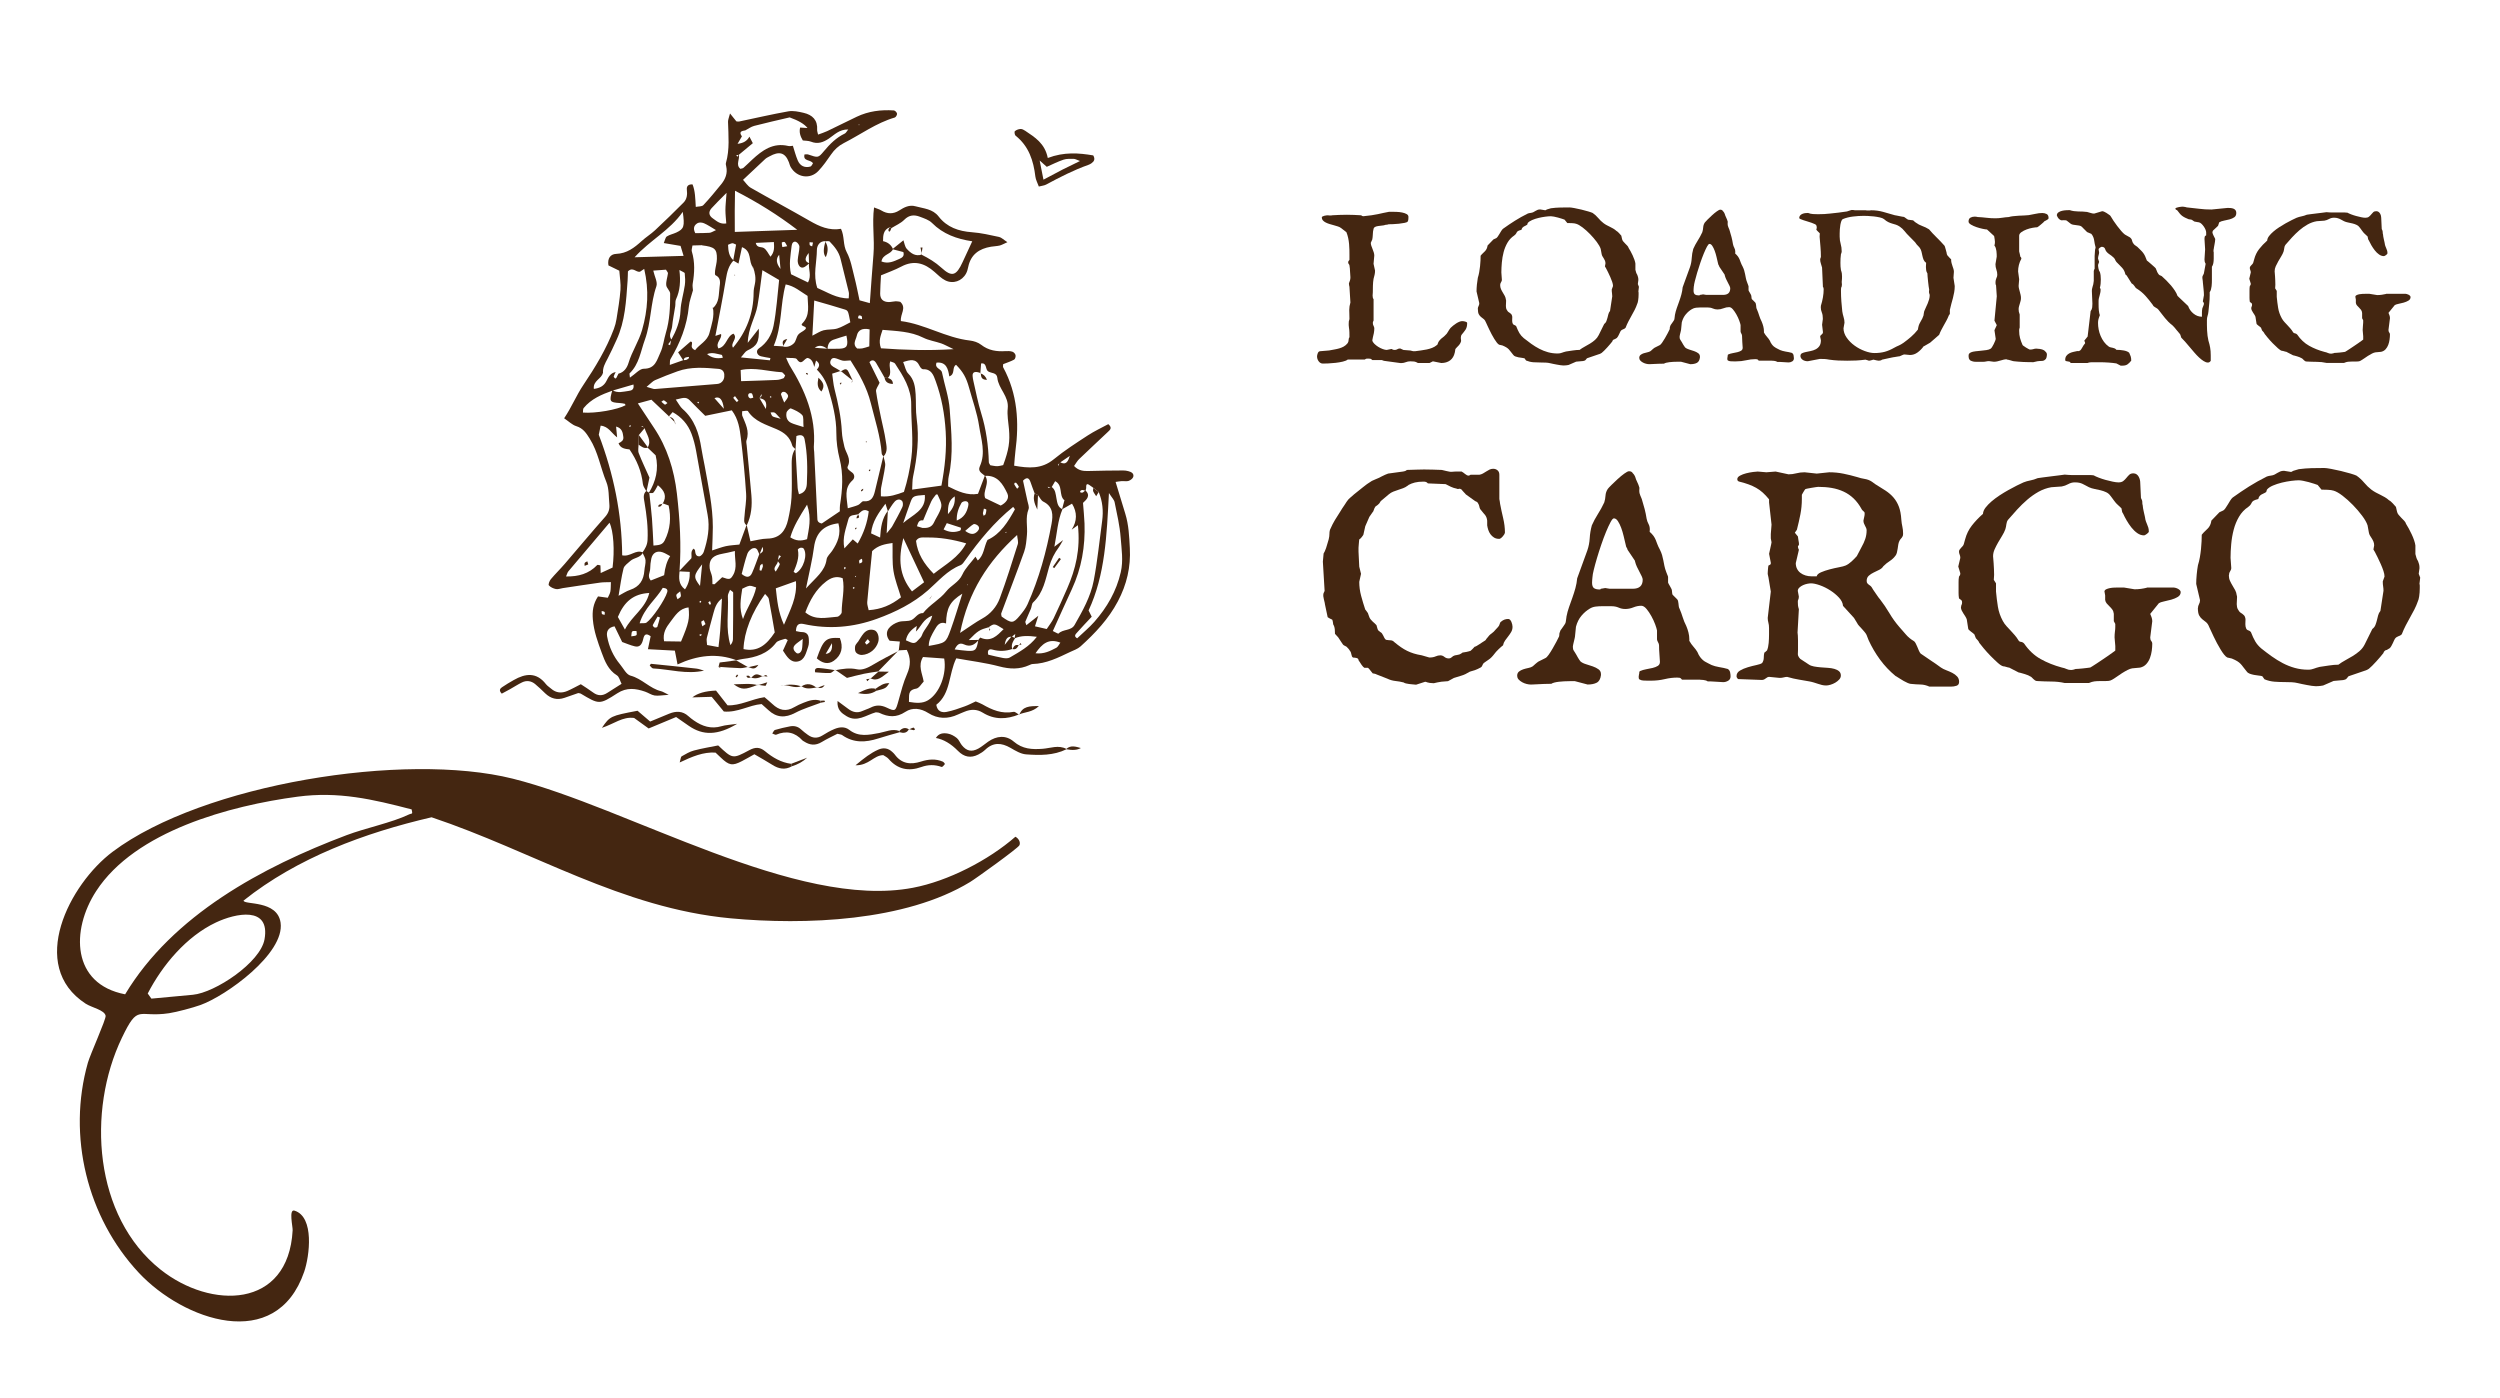 <?xml version="1.0" encoding="UTF-8"?><svg id="Layer_3" xmlns="http://www.w3.org/2000/svg" viewBox="0 0 989.33 553.06"><defs><style>.cls-1{fill:#442611;}</style></defs><path class="cls-1" d="M403.31,282.71c-4.92,2.01-9.74,2.21-14.43-.7-2.33-1.44-4.76-1.38-7.22-.34-.84.36-1.7.67-2.53,1.06-4.02,1.88-8.02,1.82-11.77-.56-3.02-1.91-6.3-2.3-9.07-.47-3.57,2.36-6.77,2.09-10.28.41-.39-.19-.89-.15-1.42-.23-3.77,1.03-7.41,4.13-11.64,1.5-1.82-1.13-3.8-2.43-3.5-5.98,1.76,1.29,2.97,2.16,4.15,3.07,1.76,1.34,3.62,1.85,5.75.86,1.03-.48,2.15-.78,3.17-1.3,2.19-1.13,4.17-1.06,6.49.05,3.33,1.6,3.42,1.31,4.59-2.91.98-3.51,1.87-7.1,3.34-10.41,1.5-3.38,1.5-6.45-.1-9.57-1.1.06-2.17.12-3.23.18l.05.14c.14-1.12.27-2.23.44-3.63-1.45-.11-2.72-.21-4.05-.32-1.27-1.57-1.47-3.45-.3-4.95.9-1.15,2.43-2.03,3.85-2.49,1.65-.54,3.71-.06,5.2-.81,1.52-.76,2.36-2.79,4.5-2.69,2.61-3.36,6.54-5.28,9.19-8.63,1.88-2.38,4.93-3.52,6.34-6.6,1.18-2.58,3.39-4.69,5.2-7.1.41.69.65,1.08.9,1.51,2.51-2.04,2.39-5.31,3.85-8.12,5.2-2.37,8.08-7.15,10.82-12.04.1-.17-.42-.7-.66-1.05-7.47,6.02-13.46,13.35-18.98,21.12-.52.73-1.09,1.66-1.84,1.95-5.29,2.05-8.78,6.36-12.87,9.93-5.92,5.17-12.84,8.61-20.2,11.28-9.48,3.44-19.1,4.25-28.94,2.09-2.09-.46-3.02.28-3.14,2.78.76.13,1.55.38,2.33.39,1.66,0,2.6.83,2.74,2.4.1,1.12.15,2.36-.22,3.38-.84,2.3-1.29,5.31-4.11,5.86-2.89.56-4.32-1.93-5.87-4.3.62-1.35,1.25-2.74,1.9-4.17-.39-.19-.81-.58-1.06-.5-1.24.43-2.88.65-3.58,1.56-3.36,4.38-8.01,5.79-13.14,6.41-.9.11-1.78.37-2.67.55,0,0,.19-.03.19-.03-7.86-2.97-15.59-1.96-23.36,1.65-.44-2.28-.73-3.77-1.06-5.46-3.49-.19-6.84-.37-10.66-.57.39-1.88.74-3.53,1.08-5.13-1.68-1.23-2.5-.88-2.92,1.02-.54,2.47-1.56,3.4-3.34,2.98-1.76-.42-3.43-1.16-5.01-1.72-1.07-2.2-2.04-4.19-3.02-6.21-2.65.48-3.27,2.16-2.93,4.04.75,4.1,2.45,7.83,5.14,11.05,1.31,1.57,2.46,4,4.11,4.43,4.57,1.2,7.62,5.1,12.15,6.18.62.15,1.18.55,2.97,1.41-2.69.16-4.18.49-5.58.27-1.31-.21-2.5-1.09-3.79-1.53-3.73-1.27-7.23-1.77-10.98.66-7.11,4.61-7.23,4.42-14.46.13-.19-.11-.44-.11-.98-.23-1.65.58-3.57,1.25-5.5,1.91-2.89.98-5.39.29-7.57-1.78-1.32-1.26-2.61-2.56-4.03-3.71-1.54-1.25-3.36-1.51-5.15-.64-1.63.79-3.16,1.8-4.75,2.69-1.12.63-2.26,1.23-3.27,1.77-1.29-1.29-.63-2.04.08-2.53,1.49-1.03,3.07-1.95,4.65-2.85,4.65-2.66,9.02-3.18,12.75,1.62.55.71,1.38,1.2,2.06,1.8,1.94,1.7,4.13,1.87,6.4.9,1.67-.71,3.25-1.61,5.34-2.67,1.52,1.02,3.24,2.07,4.84,3.26,1.91,1.43,3.76,1.4,5.7.12,1.71-1.12,3.45-2.2,5.58-3.54-.64-1.23-.93-2.8-1.84-3.35-3.41-2.09-4.8-5.64-6-8.92-1.55-4.22-3.13-8.5-3.52-13.16-.28-3.31.08-6.17,2.04-9.16,1.13.15,2.39.33,3.87.53.35-.8.85-1.58,1.01-2.42.21-1.09.15-2.24.22-3.76-1.56.06-2.88,0-4.16.17-4.97.69-9.93,1.46-14.89,2.2-.91.14-1.86.54-2.7.37-1.02-.21-2.15-.72-2.8-1.47-.3-.35.23-1.76.75-2.39,1.75-2.1,3.73-4.01,5.51-6.08,5.35-6.2,10.58-12.51,16.01-18.63,1.37-1.54,1.85-3.11,1.67-4.98-.28-2.96-.1-6.14-1.18-8.79-2.33-5.68-3.26-11.87-6.59-17.18-1.38-2.2-2.61-4.11-5.31-4.94-1.62-.5-2.97-1.88-4.81-3.12,2.99-4.45,4.79-9.01,7.59-13.17,4.7-6.99,9.1-14.22,12.09-22.18.48-1.28.84-2.62,1.05-3.97.6-3.83,1.28-7.67,1.56-11.53.18-2.46-.28-4.97-.46-7.55-1.6-.78-2.98-1.45-4.3-2.1-.45-2.69.71-4.46,3.07-4.56,4.25-.17,7.17-2.44,10.08-5.08,1.68-1.53,3.65-2.74,5.31-4.29,3.82-3.57,7.57-7.21,11.25-10.92,1.36-1.37,1.56-3.19,1.32-5.11-.14-1.16.34-2.21,2.25-2.1,1.06,2.63,1.08,5.55,1.28,8.91,1.07-.23,2.42-.1,3-.71,2.5-2.65,4.8-5.48,7.1-8.3,1.65-2.03,2.55-4.33,1.95-7.02-.1-.44-.23-.95-.12-1.35,1.55-5.37.98-10.84.83-16.3-.02-.81.37-1.64.79-3.3,1.17,1.45,1.81,2.25,2.52,3.13.26.01.71.13,1.11.05,6.48-1.35,12.94-2.87,19.45-4.02,1.92-.34,4.07.13,6.04.59,3.49.8,5.64,2.87,5.36,6.78-.03.44.17.89.37,1.83,1.25-.47,2.47-.83,3.6-1.37,3.92-1.87,7.79-3.82,11.7-5.69,4.65-2.22,9.6-2.84,14.69-2.5.48.03,1.2.79,1.26,1.28.06.48-.47,1.4-.92,1.53-7.34,2.15-13.46,6.71-20.16,10.12-2.08,1.06-3.71,2.58-5.04,4.52-1.55,2.25-3.14,4.53-5.02,6.51-3.25,3.44-8.52,2.62-10.94-1.54-.34-.58-.48-1.28-.72-1.92-1.52-3.98-3.93-4.39-7.61-2.36-.6.33-1.25.62-1.74,1.07-2.84,2.62-5.64,5.28-8.8,8.26.98,1.03,1.82,2.43,3.06,3.14,7.73,4.43,15.59,8.63,23.32,13.08,3.84,2.21,7.7,3.97,12.39,3.16,1.47,3.06.71,6.36,2.28,9.28,1.58,2.94,2.15,6.44,3,9.74.8,3.09,1.39,6.22,2.05,9.27,1.58.43,2.63.72,4.08,1.12.49-6.66.91-12.97,1.44-19.26.51-6.07-.61-12.18.23-18.61,1.24.5,2.12.74,2.87,1.19,2.39,1.45,4.74,1.5,7.1,0,1.97-1.25,3.99-2.33,6.42-1.65,3.24.91,6.8.99,9.16,4.04,3.32,4.28,7.91,5.84,13.19,6.23,3.61.26,7.19,1.11,10.75,1.87.92.2,1.7,1.05,3.28,2.07-1.58.7-2.31,1.15-3.09,1.33-1.11.26-2.27.27-3.39.46-4.7.77-8.02,3.09-9.03,8.03-.18.88-.42,1.8-.85,2.58-1.63,3.01-5.16,4.26-8.23,2.7-1.58-.8-2.91-2.14-4.26-3.34-3.95-3.5-8.14-4.76-13.13-2.11-2.58,1.37-5.38,2.34-8.04,3.47-.13,2.71-.33,4.98-.33,7.25,0,2.2,1.19,3.3,3.45,3.32.9,0,1.81-.28,2.72-.31.65-.02,1.31.15,1.78.22,2.65,2.43-.09,4.82.25,7.62,9.45,1.2,17.73,6.6,27.32,7.7,1.53.18,3.24.74,4.43,1.67,2.93,2.29,6.17,2.75,9.68,2.52.9-.06,1.86-.04,2.7.23.53.17,1.13.82,1.24,1.35.12.55-.14,1.56-.55,1.78-1.37.74-2.88,1.22-4.34,1.8,0,.43-.17.95.01,1.28,5.7,10.51,6.35,21.74,4.82,33.29-.23,1.76-.31,3.54-.49,5.61,5.77,1.03,10.88,1.4,15.68-2.54,4.22-3.46,8.86-6.43,13.44-9.42,2.62-1.71,5.5-3.05,8.14-4.48,1.68,1.43.73,2.23-.08,3-3.81,3.61-7.66,7.17-11.44,10.81-.77.74-1.3,1.74-2.03,2.75,1.81,1.89,3.71,2.05,5.8,1.98,4.55-.15,9.1-.17,13.64-.21.68,0,1.37.09,2.03.27,1.14.3,2.32.87,1.97,2.24-.17.67-1.12,1.37-1.86,1.62-.81.28-1.8.02-2.71.08-.83.05-1.65.22-2.43.33,1.34,4.41,2.58,8.51,3.84,12.6,1.36,4.42,1.55,8.97,1.79,13.55.41,7.53-1.2,14.42-4.73,21.1-3.71,7.02-8.99,12.61-14.77,17.83-1.14,1.03-2.76,1.56-4.19,2.24-4.69,2.23-9.35,4.58-14.72,4.73-.44.01-.89.22-1.3.41-3.93,1.8-7.79,1.64-11.99.53-5.45-1.45-11.1-2.12-16.98-3.19-3.04,6.16-2.12,13.88-7.91,18.39.42,2.73,2.28,3.15,4.09,2.81,2.45-.47,4.83-1.36,7.19-2.2,1.48-.53,2.88-1.29,4.32-1.95.98.42,1.85.7,2.63,1.15,3.83,2.21,7.74,3.9,12.36,2.98.64-.13,1.49.77,2.24,1.2l-.04-.19ZM400.37,251.98c-1.64-.11-2.42.77-2.77,3.19,1.23-1.52,1.98-2.44,2.72-3.36.46.25.91.49,1.37.74-.85,1.36-1.72,2.71-1.04,4.43l-.06-.16c-2.59.91-5.17,1-7.84.25-1.39-.39-2.1.26-1.68,2,1.91.44,3.87.97,5.87,1.32.86.15,1.97.22,2.67-.19,3.79-2.23,7.74-4.32,10.71-8.2-3.34-.42-6.12-.56-8.81.62.09-.58.18-1.15.27-1.73-.47.37-.93.74-1.4,1.11ZM300.54,157.6c.28-.29.63-.54.83-.88.1-.18-.06-.52-.1-.79-.07.19-.12.39-.2.57-.16.35-.34.69-.52,1.04.72,1.23,1.43,2.45,2.52,4.31.59-3.05-.53-3.97-2.53-4.26ZM293.59,53.98l-1.72,2.94c2.46-.29,3.81-1.23,4.7-2.84.49.93.98,1.86,1.35,2.58-2.12,1.76-3.83,3.18-5.54,4.6-.34.06-.68.12-1.03.17.16.21.32.41.49.62.16-.32.31-.64.47-.96.65,1.85-1.33,4.03.67,5.72.45-.13.94-.14,1.23-.39,1.18-1.03,2.28-2.16,3.43-3.22,4.04-3.74,8.3-6.87,14.33-5.43.62.15,1.33-.06,2-.1l-.19.05c.62,1.92,1.12,3.9,1.91,5.76.91,2.15,2.69,3.05,5,2.44.46-.12.74-.9,1.03-1.29-.89-1.59-4.07-.66-3.34-3.52.56,0,1.03-.11,1.42.02,3.93,1.34,3.99,1.41,6.24-1.29,2.36-2.83,4.9-5.38,8.28-6.99.45-.21.71-.82,1.36-1.61-3.61-.07-5.51,2.17-7.71,3.63-2.24,1.49-4.39,2.26-7.04,1.2-1.01-.4-2.2-.34-3.23-.48-1.02-1.68-1.51-3.3-1.06-5.11,1.14.08,1.99.13,2.92.19q-1.79-2.33-7.07-4.21c-4.79,1.13-9.43,2.16-14.03,3.36-1.24.33-2.35,1.17-3.52,1.78-1.45.21-2.68.54-1.35,2.35ZM307.65,221.91c.46-.6.92-1.19,1.39-1.79-.26-.14-.52-.28-.79-.41-.15.72-.3,1.45-.46,2.17.28,1.55-2.37,2.59-.81,4.32.55-.94,1.23-1.85,1.6-2.87.11-.31-.61-.93-.93-1.42ZM419.4,182.87c2.59,1.45,3.32-.47,3.97-2.47-1.31.87-2.62,1.74-3.91,2.66-.27.29-.56.57-.81.88-.04.05.11.24.18.37.19-.48.38-.96.57-1.44ZM252.82,172.17c-.04,1.26-.08,2.52-.12,3.77,0,1.13-.32,2.38.06,3.36,1.22,3.16,2.7,6.22,4.25,9.71-.33,1.52-.75,3.51-1.17,5.49-.49-.98-1.3-1.93-1.42-2.95-.55-5.04-2.44-9.53-5.3-13.7-1.74-.21-3.58-.37-4.34-2.44,1.06-.49,2.07-1.1,1.9-2.45-.22-1.68-.41-3.49-2.87-4.16.16,1.65.29,2.97.41,4.28-2.15-1.57-3.41-4.4-6.52-4.63-.25,1.2-.49,2.4-.74,3.6,5.87,15.39,9.14,31.3,9.26,47.71,3.23.71,5.39-2.48,8.23-1.12-.97,2.16-3.51,1.98-5,3.34-.99.91-2.39,1.82-2.69,2.96-.88,3.45-1.31,7.01-1.97,10.83,1.73-.91,3.06-1.84,4.54-2.33,3.77-1.24,5.41-3.9,5.68-7.67.1-1.37.56-2.74.45-4.08-.08-1.03-.8-2.01-1.23-3.01,1.01-1.5,1.92-2.91,2.03-4.93.26-5.07-.37-10.03-1.21-14.99-.27-1.58-.69-3.18.72-4.49.39.26.78.51,1.18.77.36,3.38.8,6.74,1.06,10.13.28,3.5.39,7.01.59,10.73,2-.19,3.49-.18,4.4-1.94,2.36-4.58,2.59-9.29,1.61-13.92-1.16-.42-1.79-.65-2.42-.88l.04.19c1.79-2.95.77-5.18-1.88-7.33-.67,1.15-1.1,2.17-1.8,2.93-.3.33-1.19.11-1.8.14,2.78-4.57,4.03-9.43,2.72-14.9-.96-.92-2.07-1.98-3.18-3.04,1.75-2.93-.51-5.26-1.22-7.81-.3-.26-.59-.54-.91-.77-.06-.05-.25.09-.38.13.48.2.97.4,1.45.6-.8.95-1.61,1.91-2.41,2.86ZM416.08,192.63c1.65,1.1,1.66,2.91,1.99,4.59.33,1.68.47,3.49,2.38,4.3-1.92,4.55-2.14,9.41-3.2,14.84,1.35-1.03,2.02-1.55,3.46-2.65-.85,1.45-1.19,2.18-1.66,2.81-1.78,2.37-3.03,4.88-3.88,7.82-1.42,4.92-2.24,10.23-6.32,14.04-.58.54-.55,1.71-.9,2.55-.7,1.69-1.49,3.33-2.17,5.03-.11.26.17.68.38,1.45,1.6-1.27,3.03-2.39,4.74-3.74-.53,1.66-.92,2.88-1.33,4.18,1.65.38,3.1.72,4.65,1.07,1.04-1.58,2.06-2.84,2.74-4.25,1.87-3.9,3.64-7.86,5.37-11.83,3.32-7.6,5.27-15.46,4.23-25.01-.97.7-1.64,1.18-2.47,1.78q3.3-5.14.14-10.3c-1.31.75-2.63,1.5-3.95,2.25.33-1.23.65-2.46.98-3.7.39-.5.78-1,1.17-1.49-.42.52-.84,1.05-1.25,1.57-2.28-1.9-.4-5.9-3.62-7.52-.54.92-.98,1.67-1.42,2.41-.52-.06-1.03-.11-1.55-.17.12.14.28.42.35.4.39-.1.77-.28,1.15-.43ZM327.46,138.02c1.58,0,3.16.04,4.74-.02,3.06-.13,3.6-1.11,2.76-5.19-1.73.54-3.46,1.03-5.14,1.63-1.73.62-2.3,2.03-2.32,3.72q-2.82-2.31-5.07-.53c1.98.15,3.5.27,5.03.39ZM351.37,202.36c-.32-1.01-.65-2.02-.97-3.03-2.7,3.61-5.25,7.08-5.69,11.74,1.16.54,2.09.97,3.58,1.66.26-4.15.78-7.67,3.06-10.57-.13,2.54-.27,5.08-.47,8.91,1.27-1.6,1.85-2.16,2.22-2.82,1.39-2.52,2.79-5.04,4.01-7.64.31-.65.28-1.9-.15-2.37-.89-.98-2.18-.56-2.93.29-1.03,1.15-1.79,2.55-2.66,3.85ZM391.43,248.16c-3.87,1.09-4.41,1.42-8.05,5.13,1.45-.02,2.69-.04,3.91-.05-1.54,1.9-3.27,2.95-5.82,1.76-1.81-.84-2.8.18-3.67,2,1.94.22,3.47.46,5.02.55,3.24.19,3.63-.24,4.33-4.25.27-.34.7-1.02.8-.98,4.2,1.88,6.59-.72,9.21-3.34-3.68-2.36-3.7-2.31-5.94-.76l.21-.05ZM300.54,219.47c-.61-1.1-.71-2.96-2.51-2.52-.9.22-1.95,1.25-2.26,2.15-.95,2.69-1.57,5.49-2.26,8.04,1.92,1.64,3.29,1.42,4.11-.41,1.07-2.42,1.92-4.95,2.86-7.46.74-.56,2.03-.74,1.27-2.87-.54,1.38-.87,2.23-1.21,3.08ZM365.07,208.93c1.91.08,3.62-.16,4.55-2.21.65-1.45,1.58-2.78,2.22-4.24,1.09-2.51.98-2.97-.83-6.79-.21,0-.54-.07-.61.03-.66.88-1.42,1.73-1.87,2.71-1.15,2.47-2.15,5-3.21,7.51-1.8-.27-2.03,1.12-2.45,2.31.73.23,1.47.45,2.2.68ZM265.75,134.47c-.45.6-.9,1.19-1.35,1.79.26.11.51.23.77.34.15-.7.3-1.4.45-2.11,2-3.6,3.5-7.28,3.68-11.55.14-3.38,1.22-6.71,1.71-10.09.22-1.54.12-3.16-.04-4.71-.04-.35-.96-.61-2.11-1.29.52,4.4.28,8.11-1.35,11.62-.36.78-.16,1.81-.3,2.71-.41,2.69-.98,5.37-1.24,8.08-.17,1.71-1.63,3.42-.21,5.2ZM320.17,104.2c-.04-1.08-.08-2.16-.15-4.08q-2.57,3.19.31,4.05c-.35.29-.7.57-1.05.86-.92.75-1.98,1.38-2.92.29-.5-.57-.73-1.59-.68-2.38.12-1.78.65-3.53.68-5.31.01-.67-.77-1.73-1.41-1.93-.92-.29-1.55.5-1.67,1.56-.43,3.7-1.17,7.39-.24,11.27,2.17,1.04,4.33,2.09,6.71,3.24,1.51-2.72.1-5.21.41-7.56ZM285.69,236.73c-.3-.26-.6-.53-.89-.79.32.29.63.58.95.87-2,1.4-2.82,3.49-3.4,5.75-.85,3.31-1.83,6.58-2.64,9.9-.2.81.05,1.73.1,2.79,1.48.27,2.76.51,4.51.83.26-2.44.55-4.43.68-6.42.28-4.31.48-8.62.7-12.93ZM242.37,154.58c-4.27,1.53-8.44,3.27-11.41,6.91-.32.4-.19,1.17-.27,1.78,4.96.39,13.66-1.14,16.85-2.9-.1-.2-.16-.54-.29-.57-.64-.15-1.3-.26-1.95-.3-4.09-.27-4.27-.56-2.97-5.1,2.12,1.33,4.34.56,6.52.29,1.14-.14,2.17-.54,1.83-2.53-2.81.82-5.56,1.62-8.31,2.42ZM339.76,203.49c-1.46.43-3.54.07-4.01,1.94-.9,3.63-2.53,7.21-1.6,11.59,1.29-1.38,2.31-2.49,3.33-3.58.69.59,1.29,1.1,1.94,1.65,2.41-4.12,3.82-8.3,4.37-12.73-2.07-1.29-3.06.15-4.19,1.16l.17-.02ZM326.72,95.43c-2.45-.13-3.44,1.89-3.45,3.48-.02,4.91-1.6,9.86.16,15.04,3.92,1.64,7.64,4.21,12.44,4.12.02-1.1.17-1.8.02-2.44-1.06-4.41-2.2-8.79-3.26-13.2-.67-2.77-2.39-4.87-4.3-6.83-.32-.32-1.2-.09-1.82-.12l.21-.05ZM309.79,137.12c1.72.45,3.28-.19,4.38-1.28.85-.84.94-2.4,1.7-3.39.64-.83,1.83-1.21,2.63-1.95,1.71-1.56-2.32-1.17-.96-2.55,3.16-3.21,2.11-7.06,2.04-10.85-2.83-1.73-5.17-3.9-8.66-4.55-2.25,7.96-1.31,16.31-4.73,24.3,1.65.1,2.71.17,3.77.23l-.18.05ZM388.12,147.68c-2.18-.92-3.36-.52-3.23,1.12.05.68.17,1.36.32,2.02.99,4.22,1.78,8.51,3.06,12.64,1.98,6.37,2.86,12.85,3.04,19.47.01.39.38.77.59,1.19.89.13,1.79.37,2.69.36.86-.01,1.72-.29,2.4-.42,2.25-6.08,2.72-9.29,2.29-14.27-.24-2.72-.79-5.5-.49-8.17.54-4.8-3.68-7.76-4.12-12.1-.22-2.17-2.41-1.74-3.64-2.57-1.21-.82-.4-3.47-2.78-3.12-.1,1.34-.2,2.63-.3,3.91l.16-.05ZM238.64,147.73l-.06-.15c-.51,2.37-3.97,3.05-3.58,6.32,2.32-.27,4-1.17,4.97-3.1.83-1.65,1.62-3.23,3.68-3.56-.27.57-.62,1.12-.78,1.72-.06.22.32.57.55.82.04.05.41-.09.48-.22.31-.55.56-1.12.84-1.69,2.28-.54,3.44-2.43,3.99-4.27,1.35-4.53,4.05-8.44,5.37-13.04,2.27-7.94,2.8-15.72.83-24.15-.82.55-1.29.87-1.77,1.19v-.07c-1.49.28-2.74-2.07-4.67-.13-.04,1.04-.04,2.38-.13,3.71-.58,7.97-.95,15.99-4.39,23.42-1.15,2.49-2.26,4.99-3.54,7.41-.97,1.84-2.01,3.6-1.79,5.79ZM298.01,105.71l.04.13c-2.03-2.19-.24-6.39-4.42-8.04-.5,2.33-.93,4.36-1.39,6.52-.96-.56-1.52-.89-2.09-1.23.38-2.12.77-4.24,1.14-6.29-.69-.27-1.11-.59-1.48-.54-.59.07-1.14.39-1.7.61.1,2.43.33,4.6,2.2,6.19-1.99,2.07-2.6,4.61-3.05,7.39-1.23,7.54-2.76,15.03-4.16,22.48.62-.21,1.35-.45,2.24-.75.5,1.99-2.34,3.35-1.04,5.7,3.3-.74,3.21-4.83,5.96-5.84,1.91,1.95-1.4,3.65-.19,5.56,5.33-6.31,8.12-13.54,8.16-21.82,0-1.12.24-2.26.49-3.36.51-2.32.08-4.52-.71-6.7ZM270.46,142.74c-.69-1.09-1.38-2.17-2.11-3.32,1.83-1.6,3.35-2.93,4.89-4.24.08-.07.35.1.53.16.47.91-1.01,2.17,1.29,3.24,1.67-2.26,4.86-3.59,5.7-6.85.83-3.25,2.05-6.53,1.35-10.02l.04.17c2.57-2.2,2.22-5.35,2.6-8.23.23-1.75.62-3.69-1.61-4.75-.28-.13-.24-1.17-.16-1.77.2-1.56.69-3.11.72-4.66.08-3.97-.9-4.78-5.92-5.38l.17-.06c-1.29.04-2.59.07-3.92.11-.13,1.04-.44,1.76-.26,2.33,1.3,4.25,1.08,8.51.35,12.81-.15.87.07,1.8.12,2.7v-.14c-.56,2.15-1.43,4.27-1.64,6.46-.73,7.57-3.43,14.4-7.29,20.86-.28.46-.14,1.17-.24,2.25,2.06-.72,3.7-1.29,5.35-1.89.42-.03.86.01,1.24-.12.38-.13.7-.43,1.01-.7.06-.05-.11-.47-.12-.47-.54.11-1.13.14-1.58.41-.28.17-.33.72-.49,1.1ZM429.51,194c2.15,2.12.63,3.57-.93,5.01.2,2.72.5,5.44.6,8.16.32,9.02-1.17,17.7-4.99,25.94-2.56,5.52-5.04,11.08-7.55,16.61,1.07.49,2.1,1.17,2.25,1,1.77-1.84,4.98-.99,6.36-3.41,3.17-5.55,6.35-11.2,7.56-17.49,1.5-7.83,2.27-15.79,3.35-23.7.53-3.92.17-7.74-1.37-11.41-.71-.55-1.41-1.11-2.12-1.66-.34-.24-.67-.49-1.02-.73-.93-.66-1.92-1.49-1.81.68.02.39-.18.79-.28,1.2-.42-.11-.83-.3-1.25-.3-.29,0-.61.21-.85.42-.07.06.06.56.16.58.3.07.69.1.95-.04.36-.2.64-.57.95-.87ZM364.64,100.76c2.84,1.43,5.52,3,7.92,5.2,4.16,3.8,5.89,3.2,8.38-2.25,1.2-2.64,2.44-5.27,3.81-8.22-6.1-.91-11.55-2.85-15.93-7.26-1.21-1.22-3.12-1.82-4.8-2.46-2.24-.86-4.26-.74-6.18,1.21-1.4,1.41-3.39,2.23-5.11,3.31-.2-.12-.4-.25-.6-.37-2.58,1.02-2.69,3.24-2.68,5.52,1.84.39,3.17,1.39,3.93,3.11-.79,2.15-4.1,1.98-4.56,4.93,2.71,1.06,4.92-.06,7.1-1.03.97-.43,2.09-1,1.57-2.7-1.38-.36-2.86-.75-4.34-1.14,1.55-1.25,3.1-2.49,4.37-3.52.39,1.07.54,2.52,1.32,3.38,1.53,1.68,3.37,3.16,5.98,2.25l-.2.05ZM409.44,195.25c-.55-1.49-1.13-2.96-1.63-4.46-.66-1.95-1.66-1.92-2.97-.57.58,2.66,1.19,5.31,1.74,7.98.23,1.11.8,2.41.44,3.32-1.32,3.37-.32,6.78-.63,10.15-.21,2.25-.36,4.6-1.11,6.7-2.9,8.14-6.03,16.2-9.04,24.31-.14.37.08.87.13,1.31,3.93,2.79,4.57,2.8,7.21-.37,1.16-1.39,2.33-2.87,3.06-4.51,4.55-10.18,7.48-20.88,9.49-31.82.63-3.43.66-6.83-3.26-8.78-.91-.45-1.42-1.7-2.11-2.58l-1.33-.67ZM389.76,188.32c-1.09-1.04-2.95-1.7-2.01-3.77,2.43-5.37.49-10.75-.29-15.99-.77-5.13-2.59-10.1-3.97-15.13-1.13-4.08-2.38-6.25-5.14-9.06-1.77.95-.17,3.7-2.69,4.58-.44-2.96-1.18-5.81-5.04-5.45-.91,2.34,1.83,2.34,2.15,3.9,1,4.9,2.72,9.72,3.06,14.65.62,8.81,1.56,17.7-.4,26.51-.28,1.25-.17,2.59-.24,3.93,3.97,1.99,7.58,3.68,11.83,2.94.98-2.59,1.86-4.93,2.74-7.26,2.2,2.97-1.06,6.13.11,8.97,2.18,1.04,4.13,1.97,6.14,2.93,2-1.01,3.57-2.81,2.62-4.8-1.73-3.6-3.82-7.31-8.86-6.95ZM350.06,149.45c-1.11-1.93-2.19-3.88-3.34-5.79-.73-1.2-1.65-1.47-2.66-.35,1.41,2.85,2.8,5.68,4.02,8.16-.61,1.39-1.52,2.44-1.4,3.36.49,3.58,1.29,7.12,2.01,10.67.59,2.89,1.37,5.76,1.78,8.68.31,2.17,1.04,4.52-.84,6.46-.24-.37-.67-.73-.7-1.11-.52-6.86-2.67-13.35-4.31-19.96-1.56-6.29-4.66-11.68-8.04-16.94-.92.06-1.6.08-2.28.15-1.94.19-4.59-2.43-5.56-.18-1.05,2.44,2.52,2.93,3.97,4.4l-.06-.2c-1.04.34-2.09.67-3.33,1.07.31,2.1.44,4.15.93,6.11,1.41,5.54,2.62,11.09,2.9,16.82.1,2.03.53,4.08,1.02,6.06.63,2.53,2.8,4.69,1.3,7.72-.48.96.92,1.76,1.84,2.49.85.67,1.1,2.07.05,3.01-3.48,3.12-2.24,6.9-1.86,11.06,1.63-.5,2.93-.79,4.12-1.31.78-.34,1.46-1.54,2.08-1.48,3.11.34,3.97-1.63,4.54-3.99,1.13-4.64,2.23-9.29,3.34-13.92.26,1.29.86,2.62.71,3.86-.35,2.94-1.11,5.83-1.61,8.76-.17,1.03-.06,2.11-.08,3.35,3.49.32,6.2-.69,9.11-1.74,1.41-4.43,2.33-8.83,2.93-13.36.94-7.08-.1-14.12-.04-21.18.06-6.31-3.14-11.28-6.39-16.24-.3-.46-1.16-.56-1.92-.89-.8,2.25.98,4.71-.94,6.57-.43-.02-.86-.05-1.3-.1ZM322.25,145.25c-.43-1.53-.81-3.1-2.55-3.59-1.5-.05-2.37,3.45-4.36.49-.47-.7-2.46-.37-4.27-.57.62,1.35.91,2.21,1.37,2.96,6.14,9.89,10.54,20.29,9.62,32.28-.05.68.11,1.37.14,2.05.41,8.68.8,17.35,1.24,26.03.04.81-.1,1.89,1.76,2.27,2.2-1.49,4.77-3.22,7.14-4.82.03-1.1-.04-1.8.07-2.47.98-6.11,1.41-12.17-.15-18.31-.84-3.3-1.3-6.79-1.29-10.19.02-6.04-1.5-11.66-3.17-17.4-.92-3.16-2.38-5.52-4.54-7.72,1-1.16,1.47-2.31-.33-3.59-.25.95-.48,1.77-.7,2.59ZM268.91,226.02c-.2,2.53-.58,5.12,2.16,7.22,1.6-2.37,1.96-4.56,1.88-6.93-1.64-.08-2.95-.15-4.26-.21,1.54-1.61,3.07-3.23,4.88-5.13.37-.95-.54-2.71.93-3.87.25.3.5.46.53.65.15,1.13.26,2.48,1.71,2.41.62-.03,1.5-1.01,1.74-1.73,1.57-4.78,2.5-9.63,1.54-14.72-1.6-8.47-3-16.98-4.58-25.45-.41-2.22-.98-4.44-1.77-6.55-1.43-3.84-4.03-6.71-7.49-8.62-.71.8-1.15,1.29-1.56,1.78l.18-.05c-2.3-2.17-4.6-4.34-7.02-6.64-1.82.5-3.47.95-5.36,1.46,2.28,3.45,4.25,6.49,6.27,9.49,5.35,7.93,8.09,16.81,9.18,26.2,1.18,10.19,1.79,20.43,1.03,30.69ZM314.83,177.79c-.45-.48-1.16-.9-1.31-1.47-.91-3.35-3.01-5.08-6.26-6.5-4.01-1.76-8.61-2.99-11.28-7.12-.22-.34-1.5,0-2.29.04.02.92-.09,1.42.07,1.82,1.24,3.11,2.95,6.1,1.66,9.67-.21.59.01,1.36.07,2.04.62,6.57,1.31,13.13,1.86,19.7.34,4.1,0,8.14-1.83,11.93-1.45-.96-.97-2.41-.89-3.71.18-2.96.82-5.93.63-8.86-.47-7.25-1.18-14.49-2.05-21.71-.46-3.8-.93-7.7-3.61-11.24-3.37.69-6.8,1.4-10.51,2.17-1.98-1.97-4.09-4-6.11-6.11-1.63-1.71-3.17-.77-5.55-.32,1.15,1.63,1.72,2.87,2.66,3.69,4.79,4.17,6.57,9.71,7.48,15.7.34,2.25.87,4.48,1.27,6.72,1.43,8.07,3.26,16.09,3.25,24.35,0,2.89-.17,5.77-.28,9.25,2.12-.67,3.76-1.33,5.46-1.7,1.69-.36,3.45-.42,5.32-.63,1.01-2.75,1.95-5.3,2.88-7.84.48,2.09.96,4.18,1.51,6.54,2.24-.37,4.43-1.02,6.63-1.05,5.08-.07,7.28-3.16,8.26-7.5.65-2.86,1.17-5.79,1.35-8.72.24-3.83.08-7.68.09-11.52,0-2.71-.26-5.48,1.47-7.86.29,5.17.55,10.33.87,15.5.05.82.33,1.63.52,2.53,2.6-.64,3.05-2.56,3.13-4.22.27-5.88.25-11.79-.91-17.6-.34-1.72-1.73-1.82-3.23-1.2-.11,1.74-.22,3.48-.34,5.23ZM372.55,192.2c1.38-7.37,2.11-14.24,1.69-21.4-.41-6.94-1.62-13.53-3.96-19.98-.86-2.36-1.69-4.85-5.03-4.7-.43.02-1.06-.71-1.31-1.24-1.46-3.16-3.71-2.51-6.53-1.61.75,1.78,1,3.57,2.03,4.59,2.34,2.34,2.72,5.19,2.91,8.16.2,3.18-.03,6.41.4,9.56,1.07,7.8.19,15.43-1.42,23.04-.31,1.48-.23,3.04-.36,5.14,4.03-.55,7.54-1.03,11.57-1.58ZM379.94,250.46c3.77-2.47,6.12-4.22,8.67-5.62,3.39-1.86,5.77-4.66,7.05-8.1,2.61-7.04,4.85-14.22,7.11-21.39.29-.93-.13-2.08-.27-3.63-11.53,10.49-19.3,22.42-22.56,38.73ZM438.84,195.1c-.86,16.87-1.5,32.45-8.05,46.47.6,1.19.95,1.89,1.24,2.49-2.15,2.3-4.06,4.27-5.86,6.32-.49.56-1.38,1.39.1,2.22,2.26-2.15,4.72-4.17,6.8-6.52,5.02-5.71,8.74-12.13,10.46-19.66,1.05-4.58.29-9.11-.04-13.6-.35-4.73-1.46-9.41-2.4-14.08-.2-.99-1.1-1.83-2.25-3.64ZM249.28,149.44c2.18-1.46,3.85-3.53,5.51-3.52,4.61.03,5.21-3.61,6.53-6.36,1.15-2.41,1.39-5.23,2.18-7.83,1.53-5.07,1.72-10.3,1.71-15.52,0-1.12-1.47-2.22-1.56-3.38-.12-1.53.49-3.11.68-4.68.04-.34-.39-.74-.78-1.43-1.56.11-3.27.24-5.03.37.52,2.35,1.79,4.58,1.24,6.18-2.39,6.87-2.06,14.25-4.55,21.13-1.69,4.66-2.26,9.7-6.07,13.37-.09.09.02.39.14,1.66ZM353.2,214.88c-3.07.45-5.67.9-8.07,3.21-.64,6.55-1.34,13.36-1.94,20.18-.09.99.35,2.03.57,3.2,4.95-.35,8.84-1.98,12.79-5.09-1.01-3.42-2.4-6.85-2.97-10.41-.56-3.52-.28-7.18-.38-11.09ZM315.51,90.94c-7.65-5.84-15.62-10.84-24.64-15.46-.04,3.12-.1,5.59-.11,8.05-.01,2.69.02,5.39.03,8.25,8.48-.29,16.6-.57,24.72-.84ZM304.68,142.59c.07-.3.13-.59.2-.89-1.26-.23-2.53-.39-3.76-.71-1.59-.41-2.14-2.2-.82-3.1,3.25-2.19,5.12-5.47,5.81-8.95,1.18-5.99,1.53-12.14,2.21-18.14-2.29-1.34-4.16-2.44-6.62-3.88-.68,5.06-1.16,9.56-1.93,14-.8,4.66-3.7,8.79-3.86,14.74,1.77-2.26,2.94-3.76,4.37-5.59.23,5.29-.74,6.88-4.53,8.63-.84.39-1.38,1.43-2.56,2.73,4.39.44,7.94.8,11.49,1.16ZM237.72,226.77c2.1-.97,3.49-1.61,4.69-2.16.86-6.8.39-14.45-1.21-17.75-5.51,6.5-10.91,12.85-16.27,19.23-.4.47-.54,1.16-.93,2.04,4.9.07,9.03-1.05,12.35-4.54.16-.17.75.08,1.26.15.03.83.06,1.71.1,3.02ZM369.5,227.07c4.67-3.74,9.82-6.35,12.85-12.05-5.37-1.55-10.42-2.4-15.61-2.32-1.5.02-3.25-.35-4.24,1.35.62,4.99,3.03,8.98,7,13.02ZM318.69,242.33c3.99,3.36,8.4,2.01,12.62,1.74.66-.04,1.78-1.16,1.78-1.78-.03-4.51,1.31-9,.38-13.47-2.64-1.04-4.75-.09-6.57,1.31-4.1,3.15-6.44,7.52-8.2,12.2ZM306.59,250.27c-.76-4.34-1.49-8.82-2.36-13.28-.13-.68-.9-1.23-1.47-1.95-5.33,7.42-8.32,15.09-8.53,21.83,5.48,1.19,9.02-1.48,12.36-6.6ZM255.89,153.09c1.97.54,2.63.91,3.26.86,8.19-.63,16.37-1.31,24.55-1.99.44-.04.92-.12,1.3-.34,1.34-.77,1.75-2.05,1.62-3.49-.12-1.33-1.03-2.04-2.26-2.15-5.46-.49-10.94-.94-16.25.96-3.01,1.08-5.98,2.24-8.91,3.51-.92.4-1.64,1.28-3.31,2.63ZM359.69,277.76c2.86.48,5.35.68,7.54-.63,4.62-2.76,7.49-10.41,6.42-16.53-2.83-.2-5.66-.4-8.39-.6-2.06,3.45-.3,6.4.27,9.71-.87.87-1.8,2.62-2.97,2.81-3.54.58-2.67,2.82-2.86,5.24ZM318.96,232.86c3.94-4.37,7.52-6.81,8.16-11.53.16-1.18,1.42-2.21,2.17-3.32,2.21-3.28,3.65-6.73,2.49-10.92-5.77.72-8.9,3.69-9.66,9.52-.64,4.92-1.88,9.76-3.17,16.24ZM348.62,137.83c9.19.65,18.18.99,28.74.35-2.56-1.21-3.69-1.87-4.9-2.29-2.35-.81-4.9-1.16-7.09-2.26-5.05-2.52-10.46-2.6-16.11-3.1-.69,2.24-1.73,4.25-.63,7.29ZM251.13,101.81c6.91-.2,12.88-.36,19.39-.55-.49-1.6-.86-2.82-1.2-3.95-2.29-.39-4.24-.72-6.64-1.12.5-1.16.63-2.25,1.22-2.63,1.12-.72,2.53-.97,3.76-1.55,3.02-1.43,3.35-2.37,2.53-8.17-5.18,7.42-12.89,11.14-19.06,17.97ZM321.48,132.84c1.79-.89,3.05-1.78,4.45-2.14,1.73-.44,3.66-.18,5.36-.69,1.86-.56,3.57-1.66,5.21-2.46-.83-4.34-.82-4.63-2.18-5.07-3.83-1.22-7.7-2.28-12.1-3.56-.26,4.79-.48,9.03-.74,13.92ZM357.47,212.94c-2.04,8.31-1.65,14.81,3.44,21.1,1.86-1.41,3.39-2.57,4.78-3.62-2.68-5.7-5.15-10.95-8.22-17.48ZM285.81,228.43c2.86,1.06,3.27.91,4.31-.87,1.76-3.01.58-6.08.7-9.51-1.21.28-2.04.49-2.87.67-1.07.23-2.15.4-3.21.67-2.99.76-4.23,2.45-3.89,5.49.12,1.11.72,2.15.92,3.25.18.99.12,2.03.17,3.02.46.01.78.12.9.01,1.01-.89,1.99-1.82,2.97-2.74ZM269.51,253.86c3.07-7.28,3.44-8.97,2.98-13.48-3.65.36-5.32,3.26-7.19,5.7-1.6,2.09-3.15,4.38-2.5,7.69,2.43.03,4.66.07,6.71.1ZM374.39,246.72c-2.55-.93-3.62.9-4.59,2.61-1.07,1.9-2.27,3.82-2.26,6.28,6.65-1.19,6.77-1.14,8.66-6.38,1.66-4.58,3.02-9.28,4.63-14.29-4.94,3.08-6.3,5.68-6.45,11.78ZM244.51,244.15c.81,1.45,1.66,2.97,2.79,4.98,2.73-5.42,8.15-8.3,9.64-14.47-6.25.32-9.92,3.42-12.43,9.49ZM307.01,232.82c.56,4.9.91,9.36,3.23,14.42,2.51-6.01,5.29-10.83,4.73-17.26-2.83,1.01-5.11,1.82-7.96,2.84ZM293.28,150.84c5.13-.17,9.63-.29,14.13-.49.88-.04,1.77-.32,2.6-.64.31-.12.44-.69.71-1.15-.47-.44-.93-1.25-1.43-1.27-5.31-.27-10.58-2.07-16.19-.85.05,1.36.1,2.46.17,4.4ZM265.21,220.08c-.98-.51-1.91-1.14-2.93-1.5-2.26-.8-4.04.17-4.54,2.49-.28,1.31-.42,2.67-.44,4.01-.02,1.44-1.26,2.93.23,4.65,1.8-.72,3.61-1.43,5.29-2.1q.54-4.78,2.39-7.55ZM319.38,199.7c-2.99,4.78-5.37,8.54-6.63,12.94,2.22,1.43,4.11,1.55,6.63.73.64-4,1.9-8.07,0-13.66ZM253.11,246.65c1.47-.1,2.24.07,2.68-.23,2.35-1.61,7.4-9.07,8.25-12.08.33-1.16-.39-1.59-1.76-1.72-2.61,4.5-7.26,7.8-9.16,14.02ZM357.43,206.98c3.58-3.22,9.16-5.01,8.55-11.11-4.45.32-4.77.43-5.65,2.79-1.03,2.75-1.94,5.55-2.91,8.32ZM288.89,233.4c-.34.94-.89,1.73-.85,2.49.35,6.45-.98,12.99,1.02,19.41.63-.76.98-1.56.99-2.36.08-6.15.11-12.29.09-18.44,0-.27-.58-.53-1.26-1.1ZM287.51,76.33c-2.79,2.84-4.44,4.4-5.95,6.1-1.27,1.43-1.09,2.91.59,4.04,1.41.95,2.73,2.36,5.26,1.96-.13-1.87-.34-3.61-.34-5.34,0-1.72.22-3.45.45-6.76ZM294.02,245c1.58-4.53,4.26-7.95,5.22-12.53-1.06-.28-1.91-.76-2.66-.64-1.03.16-1.99.78-2.85,1.15-.6,4.04-1.32,7.76.3,12.02ZM362.82,247.71c-2.24,1.47-3.9,3.21-4.32,5.68,1.79.66,3.19,1.93,4.62.18.58-.7,1.42-1.31,1.69-2.12.85-2.54,3.25-4.3,4.12-7.81-3.64,1.32-4.42,4.41-6.48,6.3.15-.91.26-1.57.37-2.23ZM344.14,130.35c-2.83-.62-4.6.22-5.09,2.54-.33,1.57-1.83,3.39.16,5.03.64,0,1.33.08,1.99-.04.84-.15,1.65-.47,2.81-.81.05-2.36.09-4.54.13-6.71ZM317.98,168.99c-.2-2.33.15-4.01-.52-4.73-1.15-1.23-2.89-1.98-4.5-2.64-.32-.13-1.58.99-1.71,1.66-.3,1.62.14,3.25,1.79,4.05,1.19.58,2.52.86,4.94,1.66ZM409.77,258.52c3.44.39,5.86-.94,8.26-2.18.65-.34,1.01-1.26,1.59-2.03-4.67-1.81-7.24.46-9.84,4.21ZM314.07,226.32c.52.31.8.57.9.51,3.01-1.7,4.77-7.38,3.01-9.8-.19-.26-.85-.33-1.24-.25-.39.08-1.05.55-1.01.72.69,3.19-.55,6.07-1.67,8.81ZM275.13,92.26c2.02-.03,3.84.01,5.64-.13.69-.05,1.35-.54,2.57-1.07-2.01-1.18-3.31-2.1-4.74-2.71-.74-.32-1.89-.43-2.53-.06-1.2.7-2.02,1.85-.94,3.97ZM299.08,96.12c.43,2.11,2.18,1.42,3.18,2.03,1.1.67,1.7,2.14,2.64,3.44,1.7-1.95,1.45-3.76,1.35-5.8-2.71.12-4.92.23-7.17.33ZM378.62,205.99c2.87-1.15,3.96-3.22,4.52-5.66.2-.87.2-1.9-1.03-1.99-.54-.04-1.41.26-1.64.68-1.16,2.08-1.97,4.29-1.85,6.98ZM277.86,223.33c-3.47,4.4-3.51,5-.84,8.55.28-2.82.53-5.38.84-8.55ZM373.41,209.51c2.29,1.21,4.37,1.28,6.52.48.16-.06.29-.36.33-.57.04-.2.01-.59-.08-.62-1.77-.6-3.55-1.16-5.5-1.78-.37.73-.76,1.48-1.27,2.49ZM317.65,252.84c-1.5,1.18-2.63,1.77-3.3,2.68-.73.99-.17,2.08.74,2.83.8.66,1.98-.04,2.27-1.48.21-1.04.17-2.13.3-4.03ZM381.95,210.09c2.29,1.69,3.65,1.44,4.89.16.69-.72.88-1.58.1-2.28-.42-.37-1.33-.75-1.68-.54-1.05.62-1.94,1.52-3.31,2.67ZM279.81,140.12q2.54,2.19,6.23,1.45c-.14-.4-.23-1.1-.44-1.14-1.81-.34-3.65-1.17-5.79-.31ZM375.13,203.47c2.37-2.67,2.87-4.37,2.69-7.05-2.36,1.65-2.73,3.41-2.69,7.05ZM286.45,161.76q-.64-5.56-3.72-4.2c1,1.12,1.91,2.15,3.72,4.2ZM310.34,159.3c1.89-2.33,1.96-2.76.62-3.96-.28-.25-.89-.36-1.25-.23-.31.11-.72.72-.64.98.31,1.05.79,2.05,1.27,3.21ZM261.15,244.36c-.3-.12-.6-.25-.91-.37-.66,1.12-1.35,2.22-1.92,3.38-.09.18.36.81.68.94.31.13,1.05-.03,1.12-.22.42-1.21.7-2.47,1.03-3.72ZM308.87,106.42c-.26-2.74-.37-3.94-.53-5.59q-2.05,2.29.53,5.59ZM389.28,204.12c.45-.36.71-.46.75-.62.16-.59.32-1.2.31-1.8,0-.15-.64-.29-.98-.43-.13.6-.29,1.21-.39,1.82-.03.19.11.4.3,1.03ZM308.92,165.7c-1.52-1.58-1.87-2.16-2.38-2.41-.44-.22-1.07-.06-1.61-.07.25.52.38,1.19.78,1.51.46.36,1.16.39,3.21.98ZM300.58,225.62c.22.09.44.19.66.28.22-.56.51-1.09.64-1.67.08-.35-.1-.76-.17-1.15-.3.24-.77.42-.88.73-.2.57-.18,1.21-.26,1.81ZM269.17,234.02c-.78.69-1.44,1-1.52,1.43-.1.51.28,1.12.46,1.69.45-.35,1.08-.62,1.28-1.09.19-.42-.09-1.04-.22-2.03ZM279.19,246.98c-.21-.49-.44-1.02-.67-1.55-.35.21-1,.42-1,.64,0,.6.27,1.2.43,1.79.35-.25.69-.49,1.24-.88ZM249.8,251.82c.9-.17,1.67-.11,2.05-.46.28-.26.04-1.07.04-1.63-.58.03-1.35-.16-1.69.14-.34.3-.25,1.09-.39,1.95ZM401.49,191.09c-.03.22-.16.5-.07.66.32.58.72,1.12,1.09,1.67.24-.28.75-.68.68-.82-.25-.56-.66-1.07-1.06-1.54-.08-.1-.42.01-.64.03ZM311.52,97.44c-.46-.79-.64-1.36-1.03-1.67-.2-.16-1.12.12-1.12.23-.02.59.14,1.19.23,1.78.51-.09,1.01-.18,1.92-.34ZM281.36,239.04c-.12-.39-.23-.77-.35-1.16-.25.16-.74.4-.71.48.11.35.35.67.58.97.01.01.31-.19.48-.29ZM264.13,159.5c-.5-.4-.91-.87-1.42-1.08-.21-.09-.64.35-.98.55.45.4.87.86,1.39,1.17.13.08.56-.34,1.01-.63ZM291.57,159.11c.22-.18.44-.37.66-.55-.46-.6-.92-1.21-1.37-1.81-.25.24-.73.65-.71.69.43.59.93,1.12,1.42,1.67ZM298.1,157.36c-.16-.55-.22-1.14-.51-1.59-.13-.2-.79-.25-1.08-.1-.72.36-.5,1.66.34,1.95.29.1.69-.13,1.25-.25ZM239.28,243.31c0-.39.15-.91-.04-1.13-.23-.26-.75-.27-1.14-.38.03.4-.07.89.13,1.17.17.24.68.23,1.05.34ZM340.12,223.01c.37-.19.91-.3,1.06-.6.16-.34-.03-.85-.07-1.29-.37.21-.91.33-1.07.65-.17.31.04.82.08,1.24ZM382.86,231.65l.17-.48-.32.27.16.21ZM341.15,126.32c-.07-.57,0-1.04-.19-1.2-.26-.22-.83-.39-1.07-.25-.24.14-.25.69-.36,1.06.5.12.99.24,1.62.39ZM321.74,95.97c-.62-.06-.99-.1-1.36-.13.02.4-.08.86.09,1.17.14.25.61.33.93.48.11-.49.22-.99.33-1.52ZM339.72,49.4l.25.19.12-.43-.37.24ZM276.9,251.59c.18,0,.42.07.53-.02.14-.11.17-.35.25-.53-.27-.01-.54-.02-.81-.03.01.19.02.39.03.58ZM277.21,237.73c-.15.13-.36.23-.42.4-.04.09.16.28.25.42.17-.12.38-.22.47-.39.04-.06-.19-.28-.3-.43ZM337.91,232.98c.12-.14.24-.27.36-.41-.23-.08-.46-.15-.69-.23-.03.17-.1.36-.06.51.02.07.26.09.39.13ZM338.31,228.12l.36.28.12-.54-.48.26ZM334.61,224.47c-.16-.04-.31-.07-.47-.11-.03.31-.05.62-.08.93.17-.07.41-.1.49-.23.09-.15.04-.39.06-.59ZM249.56,168.25c-.16.06-.38.09-.46.21-.08.12,0,.33,0,.5.15-.06.38-.08.45-.19.08-.13.02-.34.01-.52ZM276.65,159.38c-.12-.14-.22-.31-.37-.41-.04-.03-.22.15-.34.24.12.14.23.31.38.4.05.03.22-.14.34-.22ZM305.24,156.94c-.17-.04-.34-.09-.51-.13-.02.14-.1.36-.05.4.13.1.32.11.49.16.02-.14.05-.29.07-.43ZM398.19,210.94l.04-.51-.43.28.38.23Z"/><path class="cls-1" d="M414.64,62.52c6.46-2.46,12.3-1.99,17.99-1.02.88,1.52.31,2.39-.7,3.11-.37.26-.79.48-1.21.63-5.83,2.06-11.3,4.88-16.73,7.8-.75.4-1.67.46-2.89.78-.52-1.46-1.22-2.66-1.37-3.94-.75-6.31-2.59-12.03-7.83-16.18-.37-.29-.54-1.55-.29-1.78.57-.51,1.45-.83,2.23-.88.62-.04,1.33.35,1.89.73,3.8,2.55,7.77,4.97,8.91,10.74ZM412.93,71.1c3.2-1.69,5.37-2.88,7.58-4.01,2.1-1.07,4.23-2.08,6.88-3.37-1.28-.46-1.88-.85-2.48-.85-1.35-.01-2.8-.1-4.05.32-2.29.77-4.47,1.89-6.62,2.83-.83-.74-1.53-1.36-2.82-2.51.54,2.73.92,4.65,1.51,7.6Z"/><path class="cls-1" d="M324.83,278.09c-3.39,1.31-6.93,2.32-10.12,4-3.97,2.09-7.38,1.97-10.66-1.1-.83-.77-1.69-1.51-2.65-2.37-4.99.4-9.48,3.45-14.95,2.95-1.48-1.79-3.05-3.69-4.8-5.81-2.34.07-4.72.13-7.66.22q2.98-2.45,9.36-2.69c1.38,1.76,2.9,3.71,4.56,5.83,5.02.21,9.54-2.49,14.63-3.22,1.07.92,2.13,1.76,3.11,2.69,2.61,2.5,5.42,3.19,8.68,1.25,1.18-.7,2.44-1.25,3.72-1.76,2.13-.85,4.31-1.56,6.64-.78.05.26.1.52.15.78Z"/><path class="cls-1" d="M422.01,296.52c-5.08,2.48-10.56,2.41-15.95,2.01-2.12-.16-4.24-1.46-6.18-2.58-3.56-2.05-6.81-2.28-9.96.72-.81.77-1.79,1.42-2.8,1.93-2.96,1.52-5.61,1-8.02-1.45q-4.21-4.29-8.74-5.11c1.15-1.93,3.01-2.04,4.74-1.73,1.26.22,2.54.94,3.55,1.76.84.68,1.24,1.89,1.94,2.78,1.9,2.38,3.9,2.84,6.56,1.39,1.38-.76,2.59-1.83,3.9-2.74,3.36-2.34,7.02-2.68,10.11-.04,3.5,2.99,7.23,3.18,11.47,2.86,3.08-.24,6.25-1.6,9.34.04l.03.16Z"/><path class="cls-1" d="M252.29,281.26c1.66,1.42,3.19,2.73,5,4.28,2.53-1.05,5.01-2.1,7.51-3.11,2.72-1.1,5.31-1.14,7.63.99.67.61,1.4,1.17,2.15,1.69,3.32,2.32,6.84,3.49,10.95,2.27,1.61-.48,3.36-.53,6.19-.94-7.75,4.63-13.51,4.68-19.12.81-1.67-1.15-3.33-2.31-5.04-3.5-3.77,1.57-7.29,3.04-10.87,4.53-2.09-1.51-3.9-2.82-5.74-4.15-4.5-.66-8.04,2.39-12.76,3.9,3.18-4.62,3.43-4.73,14.09-6.76Z"/><path class="cls-1" d="M356.02,289.76c-2.82.82-5.66,1.57-8.45,2.47-4.99,1.61-9.81,1.87-14.33-1.35-.34-.25-.87-.24-1.85-.5-1.82.95-4.09,1.97-6.2,3.26-2.47,1.51-4.73,1.28-7.03-.24-.19-.13-.43-.2-.58-.37-2.95-3.24-6.41-4.01-10.45-2.28-.29.13-.79-.24-1.52-.48.39-.54.63-1.27,1.06-1.4,1.96-.58,3.95-1.05,5.96-1.43,1.63-.31,3.15.04,4.42,1.25.82.78,1.75,1.46,2.67,2.13,1.84,1.34,3.72,1.47,5.73.23,1.53-.95,3.1-1.88,4.77-2.56,1.95-.8,4.07-1.06,5.88.35,3.71,2.91,7.77,1.99,11.8,1.24,2.65-.49,5.2-1.84,8-.8l.14.46Z"/><path class="cls-1" d="M313.37,303.24c-2.69,1.53-5.2,1.05-7.71-.55-2.29-1.46-4.68-2.77-7.13-4.21-1.8,1-3.35,1.91-4.94,2.73-3.79,1.96-5.07,1.72-8.39-1.45-.65-.62-1.31-1.24-2.05-1.94-4.87-.29-9.22,1.58-14.17,3.91.42-1.41.41-2.23.76-2.42,1.57-.89,3.17-1.86,4.88-2.31,3.26-.87,6.62-1.41,9.59-2.01,5.69,5.37,5.71,5.41,12.3,1.88,2.24-1.2,4.09-1.37,6.24.41,2.99,2.48,6.35,4.47,10.35,4.99.1.32.2.65.29.97Z"/><path class="cls-1" d="M338.54,302.85c3.56-2.96,6.03-4.85,8.91-6.15,2.07-.94,4-.71,5.68.89.33.31.68.62.95.99,2.71,3.72,6.3,4.1,10.37,2.8,2.89-.92,5.81-1.22,8.68.04.36.16.86.87.79.96-.34.46-1,1.22-1.27,1.13-2.7-.98-5.34-.94-8.03.02-5.03,1.8-9.41.96-12.99-3.23-.57-.66-1.46-1.04-2.09-1.47-3.79.05-5.64,4.12-11.01,4.02Z"/><path class="cls-1" d="M323.24,260.53c2.62-7.46,3.62-8.34,9.11-8.05,1.44,3.58.77,6.78-2.39,9.02-2.32,1.64-4.71.86-6.72-.97ZM326.75,258.76q2.9-.22,2.48-4.23l-2.48,4.23Z"/><path class="cls-1" d="M355.62,257.38c-2.71,2.79-5.42,5.58-8.13,8.37,0,0,.24-.07.24-.07-1.93.31-3.88.53-5.79.94-2.38.5-4.73,1.14-6.76,1.65-1.81-1.25-3.24-2.24-4.68-3.23l.05.18c2.85-.51,5.6-1.02,8.61-.36,2.1.46,4.36-.62,6.39-1.85,3.28-1.99,6.75-3.67,10.13-5.48,0,0-.05-.14-.05-.14Z"/><path class="cls-1" d="M339.5,254.05c.74-1.12,1.38-2.33,2.24-3.35,1.09-1.28,2.55-1.86,4.24-1.32,1.37.44,2.12,2.83,1.55,4.71-.84,2.78-3.43,4.94-6.48,5.1-.78.04-1.86-.41-2.32-1-.45-.57-.45-1.65-.33-2.45.09-.61.69-1.13,1.06-1.7,0,0,.02.01.02.02ZM343.42,252.93c-.41.46-.85.85-1.11,1.33-.07.13.42.56.65.85.43-.35.9-.65,1.24-1.07.07-.08-.42-.6-.78-1.11Z"/><path class="cls-1" d="M278.6,265.39c-6.91,1.57-13.48-.52-20.15-.87-.47-.02-.9-.77-1.34-1.16.25-.33.4-.68.52-.67,5.99.6,11.97,1.22,17.95,1.89,1.03.12,2.02.53,3.03.81Z"/><path class="cls-1" d="M296.03,263.92c-1.02.17-2.05.52-3.07.49-2.89-.09-5.77-.34-8.65-.53v.13c.17-.62.32-1.23.48-1.83,2.27-.3,4.49-.59,6.7-.89,0,0-.19.03-.19.03,1.59.91,3.17,1.82,4.76,2.73l-.03-.14Z"/><path class="cls-1" d="M330.49,265.03c-.69.46-1.36,1.28-2.06,1.3-1.96.08-3.94-.16-5.86-.28-.38-1.61.73-1.76,1.51-1.7,2.16.17,4.3.56,6.45.86l-.05-.18Z"/><path class="cls-1" d="M299.9,270.98c-5.16,2.06-6.34,2.09-9.55-.18,3.59-.02,6.58-.48,9.59.35l-.04-.17Z"/><path class="cls-1" d="M317.1,271.49c-2.84,1.34-5.45-1.05-8.27-.08q4.9-1.03,8.3.23l-.03-.15Z"/><path class="cls-1" d="M403.35,282.9c1.29-3.42,4.06-3.51,7.79-3.48-2.64,2.48-5.47,2.31-7.83,3.28,0,.02.04.2.04.2Z"/><path class="cls-1" d="M421.98,296.36c1.83-1.6,3.79-.87,5.75-.34q-2,1.2-5.72.49l-.03-.16Z"/><path class="cls-1" d="M344.47,268.58c1.09-.97,2.17-1.94,3.26-2.9,0,0-.24.07-.24.07,1.01.02,2.02.03,4.28.07-2.91,2.16-4.53,3.99-7.36,2.58l.06.18Z"/><path class="cls-1" d="M346.74,273.39c-1.87,1.19-3.84,1.58-7.2.89,2.92-1.39,4.73-2.27,6.95-1.71.08.27.17.55.25.82Z"/><path class="cls-1" d="M313.07,302.27c1.86-.71,3.72-1.42,6.36-2.43q-2.59,2.37-6.06,3.4c-.1-.32-.19-.65-.29-.97Z"/><path class="cls-1" d="M346.49,272.57c1.64-1.14,3.24-2.37,5.45-2.2-1.36,1.97-1.34,2.03-5.2,3.02-.08-.27-.17-.55-.25-.82Z"/><path class="cls-1" d="M317.13,271.65c2.21-1.48,4.22-1,6.12.61l-.05-.21c-2.08.31-4.18.91-6.1-.56,0,0,.03.15.03.15Z"/><path class="cls-1" d="M299.94,271.15c1.1-.34,2.2-.69,3.7-1.15-.43.84-.61,1.42-.74,1.41-1-.08-2-.27-3-.43l.04.17Z"/><path class="cls-1" d="M297.2,268.29c1.7-1.75,2.1-1.8,4.75-.61l-.04-.2c-1.5.84-3.05,1.28-4.74.62l.03.19Z"/><path class="cls-1" d="M296.06,264.06c1.22-.29,2.43-.57,4.07-.96-1.45,2.28-2.8,1.27-4.1.82,0,0,.03.14.03.14Z"/><path class="cls-1" d="M323.24,272.26c.89-.34,1.79-.68,3.12-1.18-1.08,1.83-2.19.99-3.17.97,0,0,.05.21.05.21Z"/><path class="cls-1" d="M292.13,267.12c-.18.3-.32.61-.53.86-.06.07-.33-.05-.51-.08.16-.3.3-.62.5-.89.05-.06.33.06.54.1Z"/><path class="cls-1" d="M301.95,267.68c.37-.19.72-.47,1.11-.53.21-.03.47.33.71.52-.2.02-.41.06-.61.04-.42-.05-.83-.15-1.24-.22,0,0,.04.2.04.2Z"/><path class="cls-1" d="M355.88,289.3c1.13-1.18,2.37-1.65,3.86-.63l-.03-.15c-.82,1.63-2.17,1.69-3.69,1.24l-.14-.46Z"/><path class="cls-1" d="M359.73,288.67c.57-.27,1.13-.59,1.73-.75.15-.04.45.45.68.69-.19.12-.4.37-.56.35-.63-.1-1.26-.28-1.88-.44l.03.15Z"/><path class="cls-1" d="M344.41,268.4c-.41.4-.82.8-1.23,1.19-.12-.27-.24-.54-.36-.81.55-.07,1.1-.14,1.65-.21l-.06-.18Z"/><path class="cls-1" d="M368.18,236.55c-.46.33-.92.66-.46.33-.55.16-.02,0,.5-.15l-.05-.18Z"/><path class="cls-1" d="M284.31,263.89c.26.2.53.4.79.59-.05-.15-.06-.4-.15-.44-.18-.07-.4-.02-.61-.02,0,0-.02-.13-.02-.13Z"/><path class="cls-1" d="M297.16,268.1c-.41.05-.84.22-1.21.12-.25-.06-.42-.48-.63-.74.34-.03.73-.18.99-.06.34.16.58.55.87.85,0,.01-.03-.18-.03-.18Z"/><path class="cls-1" d="M324.68,277.31c.53-.03,1.06-.08,1.59-.06.07,0,.12.35.18.54-.54.1-1.08.2-1.62.29-.05-.26-.1-.52-.15-.78Z"/><path class="cls-1" d="M368.22,236.73c.21-.38.42-.77.63-1.15-.23.32-.45.63-.67.96,0,.01.05.19.05.19Z"/><path class="cls-1" d="M252.82,172.17c1.21,1.65,2.41,3.29,3.62,4.94-1.55.58-2.61-.4-3.74-1.16.04-1.26.08-2.52.12-3.78Z"/><path class="cls-1" d="M410.77,195.92c-.08,1.56-.15,3.12-.28,5.74-1.29-2.74-1.73-4.49-1.05-6.41l1.33.67Z"/><path class="cls-1" d="M434.79,194.72c-.33.55-.67,1.1-1,1.65-.41-.65-.9-1.27-1.19-1.97-.15-.37.04-.89.08-1.34.71.55,1.41,1.11,2.12,1.66Z"/><path class="cls-1" d="M351.35,149.55c1.13.37,2,.96,2,2.38-1.73-.05-3.02-.57-3.3-2.49.43.05.86.09,1.29.1Z"/><path class="cls-1" d="M352.73,90.28c-.14.37-.26.75-.45,1.1-.08.15-.3.22-.45.33-.1-.25-.32-.54-.27-.76.1-.37.37-.69.57-1.04.2.13.4.25.6.37Z"/><path class="cls-1" d="M267.03,167.32l.34.89c-.04-.13-.11-.26-.13-.39-.03-.18-.02-.37-.02-.55l-.19.05Z"/><path class="cls-1" d="M267.22,167.27c-.79-.82-1.59-1.64-2.39-2.45-.01,0-.19.05-.21.06,1.37.25,2.31.93,2.4,2.45,0,0,.2-.06.2-.06Z"/><path class="cls-1" d="M337.48,150.66c-1.61-1.29-3.22-2.58-4.83-3.88,0,0,.05.2.05.19,1.08-.48,2.22-1.76,3.12.25.54,1.2,1.13,2.38,1.71,3.56l-.05-.13Z"/><path class="cls-1" d="M341.57,193.99c-.27.17-.54.35-.81.52,0-.2-.06-.47.04-.58.22-.23.52-.36.79-.54,0,.2-.02.4-.03.6Z"/><path class="cls-1" d="M343.78,186.29c.11-.18.2-.38.34-.53.03-.03.25.12.38.18-.1.19-.19.38-.32.55-.02.02-.25-.12-.4-.2Z"/><path class="cls-1" d="M332.95,151.79c-.11.13-.23.26-.34.39-.1-.11-.31-.31-.29-.33.16-.21.36-.39.55-.58.03.17.05.35.08.52Z"/><polygon class="cls-1" points="342.92 175.09 342.55 174.9 342.97 174.55 342.92 175.09"/><path class="cls-1" d="M337.53,150.79c-.16.07-.35.11-.46.23-.06.07.01.26.02.4.13-.25.26-.5.38-.75,0,0,.05.13.05.13Z"/><path class="cls-1" d="M323.88,149.47c2.01,1.89,2.64,3.27,1.18,5.46-1.6-1.37-1.7-2.92-1.18-5.46Z"/><path class="cls-1" d="M319.78,148.2c-.2-.01-.45.04-.6-.06-.14-.1-.18-.35-.26-.54.2.01.45-.05.59.05.15.11.19.36.27.55Z"/><path class="cls-1" d="M419.83,221.24c-.88,1.19-1.75,2.39-2.63,3.58-.2-.14-.4-.27-.59-.41.84-1.22,1.68-2.45,2.52-3.67.23.16.47.33.7.49Z"/><path class="cls-1" d="M364.83,100.7c-.19-.91-.37-1.82-.56-2.73h.8c-.14.93-.29,1.86-.44,2.78,0,0,.19-.05.19-.05Z"/><path class="cls-1" d="M282.11,121.71c-.34.5-.68.99-.31.45-.55.41-.1.07.35-.27,0,0-.04-.18-.04-.18Z"/><polygon class="cls-1" points="290.58 109.09 290.75 108.66 290.94 108.87 290.58 109.09"/><path class="cls-1" d="M298.01,105.71l-.37.44s.4-.3.4-.3c0,0-.04-.14-.04-.14Z"/><path class="cls-1" d="M387.96,147.74c1.27.38,2.05,1.17,2.62,2.57-2.32.02-2.35-1.33-2.45-2.63,0,0-.16.06-.16.06Z"/><path class="cls-1" d="M309.97,137.07c-.08-1.07-1.04-2.48,1.57-2.92-.73,1.24-1.23,2.1-1.74,2.97,0,0,.17-.05.17-.05Z"/><path class="cls-1" d="M326.51,95.48c1.38,2.02,1.22,4.09.29,6.28q-1.55-1.72-.08-6.34s-.21.05-.21.05Z"/><path class="cls-1" d="M232.8,223.36c-.47.18-.96.37-1.44.56,0-.39-.13-.86.05-1.15.19-.3.66-.43,1.01-.64.11.34.22.69.38,1.23Z"/><path class="cls-1" d="M262.19,199.16c-.2.37-.34.81-.63,1.09-.23.22-.65.24-.99.35,0-.2-.07-.42,0-.58.07-.16.27-.3.45-.36.4-.13.81-.19,1.21-.3,0-.01-.04-.2-.04-.2Z"/><path class="cls-1" d="M338.95,208.77c-.03.18,0,.4-.1.52-.09.12-.32.13-.48.19.03-.18,0-.4.11-.53.09-.11.31-.13.48-.18Z"/><path class="cls-1" d="M339.6,203.52c.14.4.4.82.36,1.2-.02.19-.61.31-.94.47,0-.22-.1-.48-.01-.65.2-.37.49-.7.75-1.04,0,0-.16.02-.16.02Z"/><path class="cls-1" d="M403.18,255.22c-.56,1.03-1.1,2.08-2.59,1.59,0,0,.06.16.06.16.48-1.14,1.07-2.12,2.59-1.6l-.06-.15Z"/><path class="cls-1" d="M403.24,255.37c.2-.3.4-.61.6-.91.13.21.27.41.4.62-.35.04-.71.09-1.06.13l.06.16Z"/><path class="cls-1" d="M365.03,209.07c.06-1.1.13-2.2.19-3.3-.06,1.1-.13,2.2-.19,3.3Z"/><path class="cls-1" d="M391.21,248.21c.22.33.47.64.65.99.03.06-.23.28-.35.42-.03-.49-.05-.98-.08-1.46,0,0-.21.05-.21.05Z"/><path class="cls-1" d="M521.19,141.17c0-.45.1-.92.31-1.43s.54-.76.99-.76l3.48-.29c.7-.14,1.39-.27,2.06-.38.67-.11,1.32-.26,1.95-.44.63-.18,1.22-.43,1.78-.73.56-.31,1.08-.75,1.55-1.34.11-.2.2-.38.27-.57.07-.18.1-.38.1-.61,0-.45.11-.85.34-1.22,0-.7,0-1.34-.02-1.91-.01-.57-.08-1.22-.19-1.95-.06-.34-.08-.62-.08-.84v-.55c0-.45.01-.76.04-.94.03-.18.11-.5.25-.94,0-.81-.01-1.49-.04-2.04-.03-.54-.04-1.07-.04-1.57,0-.95.15-1.93.46-2.94l-.38-6.21c-.06-.11-.1-.33-.15-.67s-.06-.57-.06-.71c.14-.34.27-.7.4-1.09s.19-.83.19-1.3c-.08-.81-.13-1.59-.15-2.35-.01-.76-.09-1.55-.23-2.39-.06-.22-.15-.41-.29-.55-.14-.14-.21-.34-.21-.59,0-.31.07-.52.21-.65.14-.13.24-.26.29-.4v-2.01c0-.59,0-1.25-.02-1.99-.01-.74-.06-1.5-.13-2.29-.07-.78-.19-1.57-.36-2.37-.17-.8-.41-1.56-.71-2.29-.14-.11-.34-.26-.59-.44-.25-.18-.5-.37-.73-.57-.24-.2-.45-.36-.63-.5-.18-.14-.29-.21-.31-.21-.25-.2-.61-.37-1.07-.52-.46-.15-.97-.31-1.53-.46-.56-.15-1.13-.31-1.7-.48-.57-.17-1.1-.37-1.57-.61-.48-.24-.86-.52-1.15-.84-.29-.32-.44-.71-.44-1.15,0-.17.1-.31.29-.42.2-.11.43-.2.71-.27.28-.07.55-.12.8-.15.25-.03.45-.04.59-.04.34.06.59.08.76.08h.42c.22,0,.36-.03.42-.08.95-.06,1.93-.11,2.94-.15s2.01-.06,3.02-.06c.95,0,1.87.02,2.75.06.88.04,1.85.09,2.92.15.11.14.24.24.4.29.15.06.29.08.4.08,1.26-.11,2.34-.24,3.25-.38.91-.14,1.74-.29,2.5-.44.76-.15,1.48-.32,2.18-.48.7-.17,1.47-.32,2.31-.46h1.01c.53,0,1.18.01,1.95.04.77.03,1.5.11,2.18.25.69.14,1.27.34,1.76.61.49.27.73.65.73,1.15,0,.25-.01.55-.04.9s-.11.65-.25.9c-.14.22-.55.41-1.24.54-.69.14-1.43.25-2.25.34s-1.61.14-2.39.17c-.78.03-1.34.04-1.68.04-.14.06-.28.1-.42.13-.14.03-.27.05-.4.06-.13.01-.25.02-.36.02l-.71.21c-1.01.11-1.78.21-2.31.29-.53.08-.94.21-1.22.38-.28.17-.46.39-.52.65s-.15.65-.23,1.15c-.06.48-.09.96-.1,1.45-.01.49-.08,1.04-.19,1.66l-.59,1.34c0,.36.07.76.21,1.18.14.42.3.85.48,1.28.18.43.34.87.48,1.32.14.45.21.88.21,1.3l-.29,3.23.59,2.69c0,.64-.06,1.21-.19,1.7-.13.49-.26,1.01-.4,1.57-.14.81-.22,1.71-.25,2.69-.03.98-.04,1.86-.04,2.64l-.08,1.3c0,.7.13,1.16.38,1.38v8.48c-.14.25-.22.44-.25.57-.03.13-.04.26-.04.4,0,.42.1.8.29,1.15.2.35.29.68.29.99,0,.59-.06,1.22-.19,1.91-.13.69-.26,1.27-.4,1.74,0,.06-.01.14-.04.25-.03.11-.06.24-.08.38-.03.14-.06.29-.08.46.08.45.35.9.8,1.34.45.45.97.85,1.55,1.22.59.36,1.19.66,1.8.88.62.22,1.13.34,1.55.34l1.85-.38c.11,0,.26.06.44.19.18.13.5.19.94.19.36,0,.69-.1.99-.29.29-.2.66-.29,1.11-.29l1.3.59,2.69.21,1.18.29h.71c.78-.11,1.56-.22,2.33-.31.77-.1,1.52-.22,2.27-.38.74-.15,1.46-.36,2.16-.63.7-.27,1.34-.65,1.93-1.15l.13-.13c.11-.11.17-.24.17-.38.14-.45.32-.82.55-1.11.22-.29.47-.56.73-.8.27-.24.55-.46.84-.67.29-.21.58-.47.86-.78.39-.31.74-.75,1.05-1.32.31-.57.66-1.1,1.05-1.57.28-.28.62-.58,1.01-.9.39-.32.8-.62,1.22-.88.42-.27.83-.48,1.24-.65.41-.17.78-.25,1.11-.25.14,0,.32.01.55.04.22.03.44.07.65.13.21.06.39.13.55.23.15.1.23.22.23.36,0,.62-.06,1.13-.17,1.53-.11.41-.27.78-.48,1.11-.21.34-.45.66-.71.96-.27.31-.54.64-.82,1.01-.11.14-.2.34-.25.59-.06.25-.08.48-.08.67,0,.17.02.38.06.65.04.27.06.46.06.57-.08.36-.22.7-.4,1.01-.18.31-.39.59-.63.84-.24.25-.47.49-.69.71-.22.22-.41.43-.55.63l-.21,1.3c-.31,1.43-.93,2.49-1.87,3.19-.94.7-2.11,1.05-3.5,1.05l-3.32-.67-1.34.67h-4.57c-.56-.34-1.06-.53-1.49-.59-.43-.06-.94-.08-1.53-.08-.64,0-1.25.11-1.8.34-.56.22-1.09.34-1.6.34h-.59l-6.46-.88-.8-.29h-3.78c-.31-.31-.57-.48-.78-.53s-.51-.06-.9-.06c-.31,0-.54.01-.69.04-.15.03-.36.14-.61.34h-6.76c-.42.34-1.08.61-1.97.82-.9.21-1.84.37-2.83.48-.99.11-1.95.19-2.88.23-.92.04-1.64.06-2.14.06-.36,0-.69-.08-.97-.25-.28-.17-.52-.38-.71-.65-.2-.27-.35-.55-.46-.86-.11-.31-.17-.62-.17-.92Z"/><path class="cls-1" d="M584.82,122.2c0-.36.1-.72.29-1.07.2-.35.29-.73.29-1.15l-1.09-4.66c0-.81.05-1.72.15-2.73.1-1.01.22-1.89.36-2.64.22-.7.41-1.45.55-2.25.14-.8.25-1.59.34-2.39s.14-1.55.17-2.27c.03-.71.04-1.32.04-1.83.31-.39.61-.73.92-1.01.31-.28.59-.55.84-.82.25-.27.46-.57.63-.92s.29-.79.38-1.32l2.31-2.39,1.09-.5c.17-.08.36-.28.59-.59.22-.31.45-.67.69-1.07.24-.41.48-.8.71-1.18.24-.38.47-.66.69-.86,1.59-1.15,3.17-2.21,4.72-3.19,1.55-.98,3.25-1.93,5.1-2.85.14-.03.28-.07.42-.13.14-.03.27-.06.4-.08.13-.03.23-.04.31-.04.45-.06.81-.16,1.09-.31.28-.15.55-.31.8-.46.25-.15.52-.29.82-.42.29-.13.65-.19,1.07-.19l2.06.34.63-.34,1.55-.46c1.26-.17,2.48-.27,3.67-.29,1.19-.03,2.4-.04,3.63-.04.39,0,1.04.08,1.95.25.91.17,1.86.37,2.85.61.99.24,1.91.48,2.75.74.84.25,1.4.45,1.68.59.81.56,1.55,1.23,2.2,2.01.66.78,1.35,1.46,2.08,2.01.45.34.89.62,1.32.84.43.22.86.44,1.28.65.42.21.84.43,1.26.67.42.24.83.54,1.22.9.14.06.31.17.5.34.2.17.39.36.59.57.2.21.37.41.52.59.15.18.27.32.36.4l.29,1.3c.06.34.2.65.44.94.24.29.5.59.8.88.29.29.57.58.84.86.27.28.44.57.52.88.22.34.48.76.76,1.28.28.52.56,1.07.84,1.66.28.59.52,1.17.71,1.74.2.57.32,1.07.38,1.49v2.48c.11.48.22.85.31,1.13.1.28.24.57.44.88.11.31.21.61.29.9s.13.68.13,1.15c0,.06-.01.15-.04.29-.03.14-.05.29-.06.46-.01.17-.04.33-.06.48-.03.15-.04.27-.04.36l.42,1.09-.21,1.8c.06.14.08.31.08.5v.67c0,.9-.06,1.69-.17,2.37-.11.69-.22,1.13-.34,1.32-.31.9-.66,1.72-1.05,2.48-.39.75-.8,1.5-1.22,2.25-.42.74-.83,1.5-1.24,2.29-.41.78-.79,1.64-1.15,2.56-.17.17-.34.29-.5.38s-.34.15-.5.21c-.17.06-.34.14-.5.25-.17.11-.32.27-.46.46-.08.14-.17.32-.27.55-.1.22-.21.47-.34.73-.13.27-.26.53-.4.78-.14.25-.29.46-.46.63l-.84.5c-.22,0-.44.1-.65.31s-.31.4-.31.57c-.2.25-.48.59-.84,1.03-.36.43-.76.88-1.17,1.34-.42.46-.83.89-1.22,1.28-.39.39-.71.69-.97.88-.2.11-.36.21-.5.29-.14.06-.27.11-.4.17-.13.06-.22.08-.27.08l-4.66,1.59c-.2.22-.34.4-.42.52s-.17.22-.25.27c-.08.06-.18.1-.29.15-.11.04-.29.09-.55.15l-2.77.25-2.98,1.3c-.25.06-.5.1-.76.13-.22.03-.46.05-.69.06-.24.01-.47.02-.69.02-.31,0-.68-.04-1.11-.11-.43-.07-.89-.15-1.36-.23-.48-.08-.94-.18-1.41-.27-.46-.1-.87-.19-1.24-.27-.56-.14-1.15-.22-1.76-.25-.62-.03-1.23-.04-1.85-.04-1.06,0-2.08-.04-3.06-.1-.98-.07-1.94-.3-2.9-.69l-.63-.88c-.31-.08-.67-.15-1.09-.19s-.85-.11-1.28-.19c-.43-.08-.84-.2-1.22-.34-.38-.14-.67-.35-.86-.63-.42-.5-.76-.93-1.01-1.28-.25-.35-.5-.66-.76-.92-.25-.27-.57-.52-.94-.75-.38-.24-.9-.5-1.57-.78l-1.3-.29c-.28-.14-.59-.42-.92-.84s-.67-.91-1.01-1.47-.68-1.16-1.03-1.8c-.35-.64-.67-1.27-.94-1.87-.28-.6-.53-1.14-.76-1.62-.22-.48-.39-.84-.5-1.09-.25-.67-.57-1.15-.94-1.45-.38-.29-.73-.57-1.07-.84-.34-.27-.63-.62-.88-1.07-.25-.45-.38-1.18-.38-2.18ZM593.67,112.84c0,.56.1,1.08.31,1.55.21.48.45.94.73,1.38.28.45.54.9.78,1.34.24.45.38.94.44,1.47.06.08.08.25.08.5l-.08,2.01c0,.25.03.53.08.84.06.31.2.62.42.92.17.31.35.52.55.65s.38.25.57.38c.18.13.35.27.5.44s.27.43.36.8l.04.42c0,.2,0,.38-.02.55-.01.17-.02.42-.02.76,0,.48.07.87.21,1.17.11.31.32.5.63.59.31.08.56.25.76.5.42,1.09.84,1.99,1.26,2.71.42.71.99,1.38,1.72,1.99.98.78,1.98,1.54,3,2.27,1.02.73,2.08,1.38,3.17,1.95,1.09.57,2.24,1.03,3.44,1.36s2.48.5,3.82.5c.36,0,.67-.03.92-.08.25-.06.5-.13.73-.21.24-.08.48-.17.73-.25s.56-.17.92-.25c.78-.11,1.67-.24,2.67-.4.99-.15,1.9-.23,2.71-.23.59-.45,1.24-.87,1.97-1.26.73-.39,1.45-.8,2.16-1.24.71-.43,1.37-.92,1.97-1.45s1.08-1.16,1.45-1.89l2.18-4.41c.39-.28.68-.64.86-1.09.18-.45.33-.91.44-1.38.11-.48.23-.95.36-1.43s.34-.9.65-1.26l.88-5.79c0-.45-.04-.87-.1-1.26-.07-.39-.1-.87-.1-1.43l.5-1.38c0-.45-.1-.99-.31-1.62-.21-.63-.46-1.27-.76-1.93-.29-.66-.59-1.3-.9-1.93-.31-.63-.57-1.15-.8-1.57l-.42-.71.21-1.18c0-.42-.07-.79-.21-1.11-.14-.32-.29-.62-.46-.88s-.34-.53-.5-.8c-.17-.27-.28-.57-.34-.9l-.38-2.06c-.25-.78-.77-1.7-1.55-2.75-.78-1.05-1.67-2.08-2.64-3.08s-1.97-1.9-2.98-2.67c-1.01-.77-1.86-1.25-2.56-1.45-.42-.14-.99-.22-1.72-.25-.73-.03-1.32-.04-1.76-.04l-1.09-1.34c-.2-.08-.54-.2-1.03-.36-.49-.15-1.01-.31-1.55-.46-.55-.15-1.08-.28-1.62-.38-.53-.1-.94-.15-1.22-.15-.56,0-1.28.06-2.16.17-.88.11-1.78.28-2.71.5-.92.22-1.78.5-2.56.84-.78.34-1.36.73-1.72,1.17l-.21.67c-.22.17-.46.3-.69.4-.24.1-.46.21-.67.34s-.39.28-.55.46c-.15.18-.27.46-.36.82-.64.17-1.08.32-1.32.46s-.41.29-.5.46c-.1.17-.2.36-.31.57s-.36.47-.76.78c-1.09.73-1.97,1.67-2.64,2.81-.67,1.15-1.18,2.39-1.53,3.74-.35,1.34-.59,2.72-.71,4.13s-.19,2.72-.19,3.92l.21,2.98c0,.25-.11.55-.34.9-.22.35-.34.72-.34,1.11Z"/><path class="cls-1" d="M648.7,141.67c0-.53.18-.94.52-1.22.35-.28.76-.5,1.24-.65.48-.15.96-.28,1.45-.38.49-.1.89-.25,1.2-.44.08-.06.2-.15.34-.27s.29-.27.46-.42c.17-.15.34-.29.5-.42.17-.12.29-.22.38-.27l2.01-1.01c.25-.11.57-.43.94-.97.38-.53.76-1.13,1.13-1.78s.73-1.3,1.07-1.93c.34-.63.57-1.1.71-1.41.06-.06.1-.21.13-.46.03-.25.04-.45.04-.59.03-.11.08-.26.17-.44.08-.18.13-.3.13-.36.06-.06.15-.19.29-.4.14-.21.29-.43.46-.65.17-.22.31-.44.44-.65.13-.21.2-.34.23-.4.03-.03.06-.13.08-.32.03-.18.06-.38.08-.59.03-.21.06-.41.08-.61.03-.2.04-.32.04-.38.17-.9.41-1.8.73-2.71.32-.91.64-1.81.97-2.71.32-.89.61-1.8.86-2.73.25-.92.42-1.86.5-2.81l2.9-7.97c.39-1.12.62-2.3.69-3.55.07-1.25.27-2.47.61-3.67.48-1.09,1.05-2.16,1.72-3.21.67-1.05,1.29-2.17,1.85-3.38.2-.62.31-1.27.36-1.95.04-.69.26-1.32.65-1.91.14-.2.49-.57,1.05-1.13.56-.56,1.16-1.13,1.8-1.72.64-.59,1.27-1.11,1.89-1.55.62-.45,1.06-.67,1.34-.67.53,0,.9.2,1.09.59.14.11.29.29.44.54.15.25.23.41.23.46.14.5.34,1.01.59,1.51s.46,1.05.63,1.64l-.04.92c0,.39.09.8.27,1.24.18.43.33.79.44,1.07.31.98.58,1.93.82,2.85.24.92.43,1.85.57,2.77.11.56.29,1.07.55,1.53s.38.99.38,1.57l-.04.67c.5.45.88.85,1.13,1.22.25.36.45.74.61,1.11.15.38.31.78.46,1.22s.4.96.73,1.57c.28.56.49,1.08.63,1.57.14.49.26.99.36,1.49.1.5.2,1.04.31,1.59.11.56.29,1.16.55,1.8.03.14.12.38.27.71s.23.56.23.67v1.6c0,.06.06.18.17.38.11.2.24.41.38.65.14.24.27.47.38.69s.17.38.17.46c0,.03,0,.1.02.23.01.13.03.27.04.42.01.15.03.3.06.44.03.14.06.21.08.21l1.18,1.17c.2.17.32.36.38.59.06.22.1.47.13.73.03.27.06.53.08.8.03.27.11.52.25.78.34.78.63,1.59.88,2.41.25.83.59,1.64,1.01,2.46.25.59.46,1.21.63,1.87s.25,1.29.25,1.91v.5c.36.64.77,1.22,1.22,1.72.45.5.81.99,1.09,1.47.25.62.52,1.11.8,1.47.28.36.55.66.82.88.27.22.52.4.78.53.25.13.5.26.76.4.61.36,1.25.63,1.91.8.66.17,1.49.34,2.5.5l1.18.29c.36.22.59.55.67.99.08.43.13.8.13,1.11,0,.59-.23,1.01-.69,1.28-.46.27-.93.4-1.41.4l-3.57-.21h-.88c-.14-.11-.33-.2-.57-.27-.24-.07-.48-.12-.73-.15-.25-.03-.48-.04-.69-.04s-.34-.01-.4-.04h-4.99c-.22-.31-.43-.48-.61-.53-.18-.04-.44-.06-.78-.06-1.15,0-2.34.15-3.59.44-1.25.29-2.57.44-3.97.44h-.92c-.45,0-.87-.01-1.28-.04-.41-.03-.76-.14-1.07-.33-.14-.08-.21-.32-.21-.71l.08-.67c.06-.14.08-.27.08-.38v-.25c0-.2.08-.32.25-.38.5-.22,1.08-.39,1.72-.5.64-.11,1.26-.24,1.85-.38.59-.14,1.08-.34,1.49-.59.41-.25.61-.63.61-1.13v-.08c-.03-.64-.08-1.38-.15-2.2-.07-.83-.1-1.64-.1-2.46,0-.28-.09-.57-.27-.88-.18-.31-.29-.59-.31-.84v-2.56c-.06-.36-.23-.94-.52-1.74s-.66-1.59-1.09-2.37c-.43-.78-.9-1.48-1.41-2.08-.5-.6-1.01-.9-1.51-.9-.73,0-1.48.15-2.25.46-.77.31-1.55.46-2.33.46-.67,0-1.31-.13-1.91-.4-.6-.27-1.31-.4-2.12-.4h-2.69c-.59,0-1.18.04-1.78.11-.6.07-1.15.26-1.66.57-.87.5-1.67,1.18-2.39,2.04-.73.85-1.26,1.91-1.6,3.17l-.29,2.94c0,.06-.03.2-.08.42-.06.22-.11.46-.17.71-.06.25-.11.48-.17.69-.06.21-.08.34-.08.4s-.01.14-.04.25c-.03.11-.04.22-.04.34,0,.5.08.87.25,1.09s.38.56.63,1.01c.14.25.33.59.57,1.01.24.42.48.78.73,1.09.39.34.92.6,1.57.8.66.2,1.31.41,1.95.63.64.22,1.2.5,1.66.84.46.34.69.8.69,1.38v.29c-.14,1.09-.55,1.81-1.22,2.16-.67.35-1.54.52-2.6.52l-3.65-.97h-1.51c-.5,0-1.02.01-1.55.04-.53.03-1.04.07-1.53.13-.49.06-.92.13-1.3.23-.38.1-.66.22-.86.36-.7,0-1.39.01-2.08.04-.69.03-1.3.06-1.85.08-.55.03-.99.05-1.34.06-.35.01-.55.02-.61.02-.36,0-.77-.06-1.22-.17-.45-.11-.88-.28-1.28-.5s-.74-.48-1.01-.78c-.27-.29-.4-.64-.4-1.03ZM670.31,113.22c-.03.31-.06.61-.08.9-.03.29-.04.57-.04.82,0,.78.18,1.31.55,1.57.36.27.92.4,1.68.4.08,0,.15-.03.21-.08.03-.03.06-.07.08-.13.06,0,.24-.03.57-.08.32-.06.55-.1.69-.13.25.03.5.07.73.13.24.06.43.08.57.08h6.59c1.9,0,2.85-.87,2.85-2.6,0-.25-.09-.57-.27-.96-.18-.39-.4-.82-.65-1.28-.25-.46-.5-.94-.73-1.45s-.41-.99-.52-1.47c0-.2-.07-.36-.21-.5l-1.97-2.94c0-.14-.05-.28-.15-.42-.1-.14-.17-.28-.23-.42l-.21-.88c-.14-.59-.31-1.3-.5-2.14-.2-.84-.43-1.64-.71-2.39-.28-.76-.59-1.4-.94-1.93-.35-.53-.73-.8-1.15-.8-.25,0-.57.36-.97,1.09-.39.73-.82,1.65-1.28,2.77-.46,1.12-.92,2.36-1.38,3.71-.46,1.36-.88,2.65-1.24,3.88-.36,1.23-.67,2.33-.9,3.29-.24.97-.36,1.62-.36,1.95Z"/><path class="cls-1" d="M712.53,140.71c0-.42.2-.73.59-.92.39-.2.89-.36,1.49-.48.6-.13,1.25-.26,1.95-.4.7-.14,1.35-.36,1.95-.67.6-.31,1.1-.74,1.49-1.3.39-.56.59-1.33.59-2.31l-.29-1.39c0-.2.06-.36.17-.48s.24-.24.38-.36c.14-.11.27-.24.38-.38.11-.14.17-.34.17-.59l-.34-2.9.21-1.68c.06-.14.08-.43.08-.88,0-.9-.13-1.67-.4-2.33-.27-.66-.4-1.31-.4-1.95,0-.39.01-.63.04-.71.34-1.06.6-2.16.8-3.29.2-1.13.29-2.22.29-3.25,0-.45-.1-.76-.29-.92l-.34-7.64c-.11-.48-.27-.99-.46-1.55-.2-.56-.29-1.13-.29-1.72,0-.06.01-.13.04-.21.03-.08.11-.32.25-.71,0-1.34-.06-2.67-.17-3.97s-.22-2.65-.34-4.05l.08-1.3s-.07-.11-.21-.25c-.14-.14-.3-.29-.48-.46-.18-.17-.34-.34-.48-.5-.14-.17-.21-.29-.21-.38.06-.14.1-.27.13-.38.03-.11.04-.22.04-.34,0-.14-.01-.29-.04-.44-.03-.15-.07-.3-.13-.44-.03-.14-.22-.3-.57-.48-.35-.18-.78-.36-1.28-.53-.5-.17-1.04-.34-1.62-.52-.57-.18-1.11-.35-1.6-.5-.49-.15-.9-.31-1.22-.46-.32-.15-.48-.29-.48-.4,0-.39.11-.72.34-.99.22-.27.5-.48.84-.63.34-.15.71-.26,1.11-.32.41-.06.8-.08,1.2-.08.64.25,1.31.4,1.99.44s1.35.06,1.99.06c1.71,0,3.26-.08,4.66-.25,1.09-.11,2.24-.24,3.44-.38,1.2-.14,2.31-.29,3.32-.46.59-.2,1.03-.34,1.34-.44.31-.1.49-.15.55-.15.34,0,.59.01.78.04.18.03.33.06.44.08h4.28c.14.06.31.08.52.08h1.13c.18,0,.36-.03.52-.08,1.65,0,3.23.21,4.74.63,1.51.42,3.06.87,4.66,1.34.06,0,.26.04.61.1.35.07.73.15,1.13.23.41.08.8.16,1.17.23.38.07.61.1.69.1.06,0,.16.06.31.19s.33.25.52.38c.2.13.37.25.52.36.15.11.26.17.31.17l1.97.25c.2.17.35.31.46.42s.22.21.34.29.2.14.25.17c.78.59,1.63,1.04,2.54,1.36.91.32,1.81.76,2.71,1.32.9,1.06,1.89,2.13,2.98,3.19,1.09,1.06,2.13,2.16,3.11,3.27.03.03.06.08.1.17s.09.23.15.44c.06.21.14.5.25.86.11.36.24.84.38,1.43,0,.34.06.56.17.67,0,.08.07.21.21.38.14.17.3.35.48.54.18.2.36.38.52.55s.29.28.38.34c0,.56.06,1.06.17,1.49.11.43.24.85.38,1.24.14.39.27.77.38,1.13.11.36.17.73.17,1.09l-.17,2.39.5,3.27c0,.84-.07,1.65-.21,2.43-.14.78-.31,1.55-.5,2.31-.2.76-.41,1.52-.63,2.29-.22.77-.42,1.57-.59,2.41v1.59s-.09.16-.27.4c-.18.24-.27.41-.27.52-.25.62-.54,1.22-.86,1.81-.32.59-.65,1.18-.99,1.78-.34.6-.67,1.21-.99,1.83-.32.62-.61,1.26-.86,1.93l-3.57,3.11-2.39,1.38c-.2,0-.29.07-.29.21-.62.84-1.38,1.6-2.29,2.27-.91.67-1.91,1.01-3,1.01l-2.18-.21c-.25,0-.55.09-.9.27-.35.18-.68.33-.99.44-.08,0-.25.02-.5.06s-.51.08-.78.13c-.27.04-.52.08-.76.13-.24.04-.39.06-.44.06-.08,0-.31.04-.67.13-.36.08-.78.17-1.26.27-.48.1-.95.2-1.43.31-.48.11-.85.2-1.13.25-.34.28-.77.42-1.3.42-.2,0-.45-.04-.76-.11-.31-.07-.76-.17-1.34-.31-.03,0-.12.02-.27.06s-.32.09-.5.15c-.18.06-.37.1-.57.15s-.35.06-.46.06c-.2-.06-.45-.14-.76-.25-.31-.11-.52-.17-.63-.17-1.26.17-2.48.28-3.67.34-1.19.06-2.37.08-3.55.08s-2.42-.03-3.57-.08c-1.15-.06-2.32-.17-3.53-.34-.73-.14-1.34-.22-1.85-.25-.5-.03-1.12-.04-1.85-.04l-4.79.92c-.34,0-.68-.04-1.03-.13-.35-.08-.67-.22-.94-.4-.28-.18-.51-.41-.69-.69-.18-.28-.27-.63-.27-1.05ZM729.53,129.84c0,1.32.42,2.58,1.26,3.78.84,1.2,1.88,2.25,3.13,3.15,1.24.9,2.58,1.61,4.01,2.14,1.43.53,2.71.8,3.86.8,1.51,0,2.88-.17,4.09-.5,1.22-.34,2.46-.87,3.71-1.59.36-.22.69-.4.99-.52.29-.13.58-.25.86-.38.28-.13.57-.27.86-.44s.62-.38.99-.63c1.01-.73,1.99-1.51,2.96-2.35.97-.84,1.87-1.79,2.71-2.85l.21-1.09c.11-.48.25-.89.42-1.24.17-.35.35-.69.55-1.03.2-.33.38-.68.57-1.03.18-.35.34-.75.48-1.2,0-.03.01-.13.04-.29.03-.17.06-.35.08-.55.03-.2.06-.38.1-.55s.06-.27.06-.29c.2-.5.42-1.01.67-1.53s.49-1.04.71-1.57c.22-.53.41-1.08.57-1.64.15-.56.23-1.13.23-1.72-.14-.39-.22-.66-.25-.82-.03-.15-.04-.3-.04-.44s.01-.31.04-.5c.03-.2.04-.31.04-.34-.06-.22-.13-.64-.21-1.26-.08-.61-.16-1.27-.23-1.95-.07-.69-.13-1.34-.19-1.97-.06-.63-.08-1.06-.08-1.28-.25-.34-.41-.73-.48-1.2-.07-.46-.1-.89-.1-1.28,0-.36.01-.68.04-.94.03-.27.04-.51.04-.73-.48-.34-.81-.75-1.01-1.24-.2-.49-.35-1-.46-1.53s-.23-1.07-.36-1.62-.34-1.04-.65-1.49c-.03-.06-.1-.15-.21-.27-.11-.13-.24-.27-.38-.42-.14-.15-.27-.29-.38-.4-.11-.11-.18-.18-.21-.21l-.71-.97-2.35-2.39c-.64-.62-1.24-1.27-1.78-1.97-.55-.7-1.18-1.3-1.91-1.8-.53-.36-1.04-.62-1.53-.78-.49-.15-.99-.3-1.49-.44-.5-.14-1.02-.34-1.55-.59-.53-.25-1.09-.64-1.68-1.17-.34-.28-.88-.5-1.62-.67-.74-.17-1.53-.3-2.37-.4-.84-.1-1.64-.16-2.41-.19s-1.34-.04-1.7-.04c-1.29,0-2.68.09-4.18.27-1.5.18-2.85.52-4.05,1.03-.22.11-.41.38-.57.8-.15.42-.28.91-.38,1.47s-.17,1.15-.21,1.76c-.04.62-.06,1.16-.06,1.64v1.26c0,1.01.13,1.97.4,2.88.27.91.4,1.91.4,3,0,.14-.04.33-.1.57-.07.24-.13.38-.19.44-.08.59-.14,1.17-.17,1.76s-.04,1.16-.04,1.72c0,.48.01.96.04,1.45.03.49.08.96.17,1.41.2.56.31,1.03.36,1.41.04.38.06.75.06,1.11s0,.7-.02,1.01c-.01.31-.05.7-.1,1.17l.08,1.01-.08.76c-.14.25-.22.47-.25.65-.03.18-.04.41-.04.69v.67c0,1.26.05,2.56.15,3.9.1,1.34.22,2.66.36,3.95.11.76.29,1.51.52,2.27.24.76.36,1.5.36,2.22l-.38,2.18Z"/><path class="cls-1" d="M794.09,142.18c-.39,0-.79.05-1.2.15-.41.1-.82.21-1.24.34-.42.13-.85.24-1.28.34-.43.1-.89.15-1.36.15l-1.89-.25c-.42,0-.8.04-1.15.13-.35.08-.71.13-1.07.13h-3.06c-.25,0-.48-.01-.67-.04-.2-.03-.38-.07-.55-.13-1.06-.22-1.59-.89-1.59-2.01,0-.33.03-.61.1-.84.07-.22.34-.46.82-.71.48-.2,1.07-.34,1.78-.42.71-.08,1.45-.16,2.2-.23.76-.07,1.48-.15,2.16-.25.69-.1,1.22-.27,1.62-.52.17-.08.37-.31.61-.67.24-.36.46-.76.67-1.2.21-.43.39-.85.55-1.24s.23-.67.23-.84l-.5-3.4.92-2.01-.92-1.76.92-9.65-.29-4.37c-.14-.14-.21-.45-.21-.92,0-.45.03-.83.1-1.13.07-.31.15-.57.25-.78.1-.21.18-.41.25-.61.07-.2.1-.42.1-.67,0-.73-.12-1.42-.36-2.08-.24-.66-.36-1.38-.36-2.16l.5-2.98c0-.28,0-.62-.02-1.01-.01-.39-.05-.8-.1-1.22-.06-.42-.15-.82-.27-1.2s-.3-.69-.52-.94c0-.11.03-.28.1-.5.07-.22.1-.56.1-1.01,0-.36-.04-.69-.1-.99-.07-.29-.1-.5-.1-.61,0-.14-.03-.31-.08-.5-.06-.2-.11-.29-.17-.29l-2.69-2.48c-.34,0-.9-.08-1.7-.25-.8-.17-1.61-.39-2.43-.67-.83-.28-1.56-.61-2.2-.99-.64-.38-.97-.78-.97-1.2,0-.78.25-1.31.76-1.57.5-.27,1.05-.4,1.64-.4.22,0,.44.01.65.04.21.03.4.07.57.12,1.18.06,2.34.15,3.48.29,1.15.14,2.31.21,3.48.21.9,0,1.79-.07,2.69-.21.9-.14,1.79-.24,2.69-.29.39-.14.94-.25,1.64-.33.7-.08,1.43-.15,2.2-.19.77-.04,1.52-.08,2.25-.1.73-.03,1.31-.07,1.76-.13.9-.14,1.79-.31,2.69-.52.9-.21,1.79-.32,2.69-.32.59,0,1.15.13,1.68.38.53.25.8.8.8,1.64,0,.17-.09.32-.27.46-.18.14-.39.27-.63.4-.24.13-.46.24-.65.34-.2.1-.31.2-.34.32-.08.08-.25.23-.48.44-.24.21-.49.43-.76.65-.27.22-.52.43-.78.63s-.45.32-.59.38c-.42,0-1.03.07-1.83.21-.8.14-1.59.36-2.37.65-.78.29-1.47.65-2.06,1.07-.59.42-.88.9-.88,1.43v6.17s.02.13.06.29c.04.17.09.36.15.59.06.22.1.46.15.69.04.24.08.41.1.53.28.2.42.46.42.8-.45.81-.78,1.64-.99,2.5-.21.85-.31,1.7-.31,2.54l.42,3.11-.21,2.56c0,.39.05.78.15,1.17.1.39.2.79.31,1.2.11.41.22.81.31,1.22.1.41.15.83.15,1.28,0,.39-.05.78-.15,1.15-.1.38-.2.74-.31,1.09s-.22.71-.31,1.07c-.1.36-.15.73-.15,1.09,0,.39.03.73.08,1.01.06.28.17.64.34,1.09v5.16c-.11.31-.17.54-.19.69-.01.15-.02.36-.02.61,0,1.06.11,2.01.34,2.85.22.84.55,1.74.97,2.69,0,.08.14.23.42.44.28.21.59.42.94.63.35.21.68.4.99.57.31.17.49.25.55.25.59,0,1.06-.06,1.43-.19.36-.13.74-.19,1.13-.19.34,0,.81.04,1.43.13.62.08,1.18.27,1.68.55.28.22.53.47.76.73.22.27.34.55.34.86,0,.42-.06.84-.17,1.26-.11.42-.29.7-.55.84-.34.34-.77.5-1.3.5-.25,0-.53.01-.84.04-.31.03-.59.06-.84.08l-1.68.38c-.59,0-1.22,0-1.91-.02-.69-.01-1.37-.04-2.06-.06-.69-.03-1.36-.07-2.01-.13-.66-.06-1.25-.11-1.78-.17-.08,0-.24-.03-.46-.1-.22-.07-.48-.15-.76-.23-.28-.08-.54-.15-.78-.21-.24-.06-.41-.08-.52-.08-.03,0-.06-.01-.08-.04-.03,0-.06,0-.08-.02-.03-.01-.06-.02-.08-.02Z"/><path class="cls-1" d="M822.33,138.99l.63-.17c.22-.11.42-.29.59-.53.17-.24.33-.5.48-.78.15-.28.32-.57.5-.86.18-.29.38-.55.61-.78,0-.31-.05-.53-.15-.67-.1-.14-.15-.28-.15-.42l1.3-1.6,1.18-10.03c.36-.47.57-.98.63-1.51.06-.53.08-1.02.08-1.47l-.21-4.95c0-.45.03-.8.1-1.05.07-.25.16-.6.27-1.05.11-.25.19-.57.23-.94.04-.38.09-.72.15-1.03v-3.9c0-.14.04-.31.13-.5.08-.2.15-.32.21-.38v-5.08l.17-2.48s.07-.18.13-.46c.06-.28.08-.43.08-.46-.25-.89-.43-1.78-.55-2.67-.11-.88-.42-1.69-.92-2.41-.06,0-.1-.04-.13-.13-.03-.03-.06-.07-.08-.13l-1.68-.71-2.18-2.18c-.25-.2-.57-.33-.97-.4-.39-.07-.79-.13-1.2-.17-.41-.04-.8-.1-1.2-.17-.39-.07-.71-.2-.97-.4l-1.39-1.09c-.14-.14-.31-.22-.52-.25-.21-.03-.47-.04-.78-.04l-1.05.04c-.39-.14-.73-.38-1.03-.71-.29-.34-.52-.74-.69-1.22,0-.5.2-.9.61-1.2.41-.29.89-.5,1.45-.63.56-.13,1.13-.2,1.7-.23.57-.03,1.01-.04,1.32-.04.59.2,1.15.33,1.7.4.55.07,1.1.11,1.68.13.57.01,1.15.03,1.72.04.57.01,1.17.06,1.78.15.03,0,.15.04.38.11.22.07.47.14.73.21.27.07.52.14.78.21.25.07.41.1.46.1h.55l3.06-.92c.22,0,.48.06.78.19s.59.28.88.46c.29.18.57.37.84.57.27.2.48.35.65.46l.25.34c.28.5.65,1.1,1.11,1.78.46.69.95,1.37,1.47,2.06.52.69,1.04,1.34,1.57,1.95.53.62,1.02,1.09,1.47,1.43l2.01,1.13c.11.06.25.2.42.42.17.22.25.35.25.38l.34,1.09c.17.31.31.54.44.69.13.15.25.29.38.4.13.11.27.22.44.31.17.1.38.25.63.44.53.53.99.98,1.36,1.34.38.36.7.73.97,1.09.27.36.51.77.73,1.22.22.45.46,1.04.71,1.76.03,0,.23.16.61.48.38.32.78.67,1.22,1.05.43.38.83.73,1.18,1.05.35.32.51.48.48.48l.46,1.09c0,.08.04.2.13.36.08.15.17.31.27.48s.2.32.31.46c.11.14.21.24.29.29l.92.42c.59.53,1.2,1.11,1.85,1.74.64.63,1.25,1.29,1.83,1.97.57.69,1.09,1.38,1.55,2.08.46.7.8,1.38,1.03,2.06l4.2,3.99c.42,1.2,1.13,2.21,2.14,3.02s2.11,1.22,3.32,1.22v-1.68c0-.25.01-.53.04-.84.03-.31.07-.59.13-.84,0-.03.04-.11.1-.25.07-.14.14-.31.21-.5.07-.2.14-.38.21-.57.07-.18.1-.31.1-.4,0-.31-.07-.52-.21-.65-.14-.13-.21-.26-.21-.4l.42-2.39c0-.76-.06-1.61-.17-2.56-.11-.95-.2-1.79-.25-2.52,0-.06,0-.17-.02-.34-.01-.17-.04-.35-.06-.54-.03-.2-.06-.38-.08-.55s-.04-.29-.04-.38v-.08c0-.25.03-.46.08-.63.03-.08.07-.14.13-.17l.38-.8.71-3.86c-.2-.31-.32-.61-.38-.9-.06-.29-.08-.57-.08-.82l.25-3.99-.25-4.16c0-.31.03-.58.08-.82.06-.24.25-.43.59-.57v-1.09c0-.34-.08-.71-.25-1.13s-.39-.83-.67-1.24c-.28-.41-.59-.77-.92-1.09-.34-.32-.69-.53-1.05-.61-.06,0-.17-.01-.34-.04-.17-.03-.35-.06-.55-.1-.2-.04-.39-.08-.57-.1-.18-.03-.3-.06-.36-.08l-.97-.67c-.06-.03-.25-.07-.57-.13-.32-.06-.54-.08-.65-.08-.56-.22-1.05-.44-1.47-.65-.42-.21-.8-.44-1.13-.69-.34-.25-.64-.55-.92-.88-.28-.34-.59-.73-.92-1.17-.14-.2-.29-.3-.44-.32-.15-.01-.3-.17-.44-.48.06-.17.23-.3.52-.4.29-.1.62-.18.97-.25.35-.07.68-.11.99-.13.31-.01.5-.02.59-.02.14,0,.21.01.21.04.11,0,.31.03.61.08.29.06.51.11.65.17,1.76.17,3.41.35,4.93.55,1.52.2,3.14.29,4.85.29l6.38-.63c.36,0,.75.01,1.15.04.41.03.78.11,1.11.23s.62.32.84.59c.22.27.34.64.34,1.11,0,.78-.26,1.36-.78,1.72-.52.36-1.14.64-1.87.84-.73.2-1.47.36-2.22.5s-1.39.36-1.89.67l-.46,1.39-2.01,1.89c-.06.06-.1.17-.15.36-.04.18-.06.33-.06.44.03.14.08.32.17.55.08.22.18.45.29.67.11.22.22.45.34.67.11.22.21.42.29.59v.21c0,.2-.03.49-.08.88s-.13.8-.21,1.22-.15.8-.21,1.13c-.06.34-.08.55-.08.63-.06.06-.08.22-.08.5v.42c0,.14.03.24.08.29v2.56c0,.59-.05,1.17-.15,1.74-.1.57-.29,1.06-.57,1.45v5.16c0,.36,0,.77-.02,1.22-.01.45-.05.89-.1,1.32-.06.43-.14.86-.25,1.28-.11.42-.28.77-.5,1.05v1.18c0,1.12-.06,2.21-.17,3.27-.11,1.06-.22,2.17-.34,3.32-.06.59-.17,1.13-.34,1.64-.17.5-.25,1.05-.25,1.64v1.93c0,.7.02,1.42.06,2.16.04.74.1,1.46.19,2.16s.2,1.33.34,1.89c.17.56.31,1.06.42,1.49.11.43.2.88.27,1.32.07.45.13.91.17,1.38.04.48.06,1.04.06,1.68v2.1c-.28.48-.66.71-1.13.71-.5,0-1.06-.19-1.66-.57-.6-.38-1.22-.86-1.85-1.45-.63-.59-1.26-1.25-1.89-1.99-.63-.74-1.25-1.48-1.87-2.2-.62-.73-1.2-1.41-1.76-2.06-.56-.64-1.06-1.17-1.51-1.59-.06-.11-.13-.36-.23-.75-.1-.39-.22-.64-.36-.76-.45-.48-.92-1.04-1.43-1.7-.5-.66-.99-1.21-1.47-1.66-.59-.45-1.12-.91-1.6-1.39-.48-.48-.92-.97-1.34-1.49-.42-.52-.83-1.04-1.24-1.57-.41-.53-.83-1.08-1.28-1.64-.17-.22-.36-.41-.59-.57-.22-.15-.46-.29-.69-.42s-.45-.27-.63-.42c-.18-.15-.31-.34-.4-.57-.98-1.34-1.96-2.55-2.94-3.63s-2.11-2.02-3.4-2.83c-.22-.11-.4-.26-.52-.44-.13-.18-.25-.36-.38-.55-.13-.18-.27-.36-.44-.55-.17-.18-.39-.34-.67-.48-.06-.08-.18-.27-.36-.57-.18-.29-.38-.62-.61-.97-.22-.35-.43-.68-.63-1.01-.2-.32-.32-.52-.38-.61l-.5-.42c-.14-.59-.31-1.08-.52-1.49-.21-.41-.46-.78-.76-1.11-.29-.34-.63-.69-1.01-1.05-.38-.36-.8-.8-1.28-1.3l-.38-.59c-.14-.42-.35-.77-.63-1.05-.28-.28-.59-.54-.92-.8s-.68-.5-1.03-.73c-.35-.24-.65-.51-.9-.82-.2-.22-.34-.44-.42-.65-.08-.21-.17-.41-.25-.61-.08-.2-.21-.36-.38-.48s-.45-.22-.84-.27c-.17,0-.43.12-.78.36-.35.24-.52.46-.52.65l.21,1.22c0,.31-.07.69-.21,1.13-.14.45-.21.9-.21,1.34l.42,1.3-.42,1.18c0,.39.06.88.17,1.47s.29,1.04.55,1.34c.14.45.24.91.29,1.39s.08.99.08,1.55c0,.62-.03,1.2-.08,1.74-.06.55-.15,1.07-.29,1.57.2.25.29.48.29.67,0,.48-.04.91-.13,1.3-.08.39-.18.76-.27,1.11-.1.35-.19.69-.27,1.03s-.13.69-.13,1.05v1.38c0,.36,0,.75.02,1.17.01.42.04.83.08,1.24.04.41.1.78.17,1.11.07.34.15.59.23.76-.14.36-.25.67-.34.92s-.15.49-.21.71c-.06.22-.1.45-.13.67-.03.22-.04.49-.04.8,0,.84.08,1.7.25,2.58.17.88.43,1.74.78,2.56.35.83.79,1.6,1.32,2.33.53.73,1.18,1.36,1.93,1.89.22.14.47.24.73.29.27.06.53.11.8.17.27.06.52.14.78.25.25.11.48.29.67.55.45,0,.92.02,1.43.06.5.04.99.11,1.45.19.46.08.89.2,1.28.36.39.15.7.34.92.57.22.5.41.97.57,1.38.15.42.23.99.23,1.72-.48.61-.96,1.1-1.45,1.45-.49.35-1.14.53-1.95.53h-.8l-1.68-.88c-.84-.14-1.87-.25-3.08-.34-1.22-.08-2.39-.13-3.5-.13h-2.85c-.31,0-.62.01-.92.04-.31.03-.66.11-1.05.25h-6.72c-.08-.28-.25-.45-.48-.5-.24-.06-.48-.1-.73-.13-.25-.03-.47-.07-.65-.13-.18-.06-.27-.21-.27-.46,0-.64.15-1.17.44-1.57.29-.41.67-.73,1.13-.99.46-.25.97-.44,1.53-.57.56-.13,1.1-.25,1.64-.36h.29Z"/><path class="cls-1" d="M890.91,121.9c0-.25.05-.45.15-.59.1-.14.15-.39.15-.75,0-.28-.07-.48-.21-.59-.14-.11-.36-.28-.67-.5-.08-.53-.13-1.05-.13-1.55v-3.11c0-.31,0-.57.02-.8.01-.22.05-.49.1-.8.2-.25.31-.44.34-.57.03-.13.04-.26.04-.4l-.59-1.93.59-2.48c0-.34-.06-.65-.19-.94s-.19-.58-.19-.86c0-.22.06-.42.19-.59.13-.17.27-.34.42-.5s.31-.34.46-.5c.15-.17.26-.36.31-.59l.38-1.34c.39-1.48,1.04-2.8,1.93-3.95.9-1.15,1.96-2.27,3.19-3.36.03-.59.27-1.18.73-1.78.46-.6,1.04-1.2,1.72-1.78.69-.59,1.45-1.16,2.31-1.72.85-.56,1.71-1.08,2.56-1.55.85-.48,1.66-.9,2.41-1.28.76-.38,1.39-.68,1.89-.9.64-.25,1.3-.44,1.97-.57s1.37-.34,2.1-.65c.25-.06.74-.13,1.47-.21s1.5-.18,2.33-.29c.83-.11,1.62-.21,2.37-.29.76-.08,1.29-.15,1.59-.21.39.03.75.06,1.07.08.32.03.65.04.99.04h5.18c.38,0,.73.03,1.07.08.34.2.81.41,1.43.65.62.24,1.27.46,1.97.65.7.2,1.39.36,2.06.5.67.14,1.22.21,1.64.21.59,0,1.05-.13,1.39-.4.34-.27.64-.57.9-.9.27-.34.54-.64.82-.9.28-.27.67-.4,1.18-.4.36,0,.67.09.92.27.25.18.45.41.61.69.15.28.27.57.34.86.07.29.1.55.1.78l.21,4.45c.11.22.2.43.27.61.07.18.1.34.1.48,0,.5.04.84.13,1.01,0,.2.03.48.1.86.07.38.15.76.23,1.13.08.38.16.71.23,1.01.07.29.1.46.1.48.06.45.14.83.25,1.13s.23.61.36.9.24.59.34.9c.1.31.15.69.15,1.13,0,.08-.06.19-.17.31-.11.13-.25.25-.4.36-.15.11-.31.21-.46.29s-.27.13-.36.13c-.67,0-1.32-.22-1.93-.65-.62-.43-1.18-.97-1.68-1.62-.5-.64-.96-1.32-1.36-2.01-.41-.7-.73-1.33-.99-1.89l-.29-.5-.21-1.09-1.38-1.3c-.08-.08-.2-.22-.36-.4-.15-.18-.31-.39-.48-.63-.17-.24-.34-.47-.5-.69-.17-.22-.31-.41-.42-.55-.31-.45-.71-.79-1.22-1.03-.5-.24-1.04-.43-1.62-.57-.57-.14-1.15-.27-1.74-.38-.59-.11-1.12-.28-1.59-.5-.39-.2-.73-.38-1.03-.55s-.58-.31-.86-.44c-.28-.13-.59-.22-.92-.29-.34-.07-.76-.11-1.26-.11-.64,0-1.27.17-1.87.5-.6.34-1.22.56-1.87.67l-2.98.21c-1.29.22-2.5.66-3.65,1.3-1.15.64-2.23,1.41-3.25,2.29-1.02.88-1.99,1.83-2.92,2.83-.92,1.01-1.79,1.99-2.6,2.94-.25.34-.41.75-.46,1.24-.06.49-.15.97-.29,1.45-.22.62-.53,1.24-.92,1.87-.39.63-.78,1.27-1.15,1.93-.38.66-.71,1.32-1.01,1.97-.29.66-.44,1.32-.44,1.99,0,.14.02.4.06.78.04.38.08.81.1,1.3.03.49.06,1.02.08,1.59.03.57.04,1.13.04,1.66l-.08,1.43.63,1.01v2.35c.14,1.51.32,2.97.55,4.37.22,1.4.7,2.77,1.43,4.11.31.56.66,1.05,1.05,1.47.39.42.78.84,1.18,1.26.39.42.78.85,1.18,1.3.39.45.76.95,1.09,1.51.14.25.37.39.69.42.32.03.62.18.9.46,1.34,1.96,2.93,3.45,4.76,4.47,1.83,1.02,3.84,1.83,6.02,2.41.56.11,1.03.26,1.41.44.38.18.8.27,1.28.27.22,0,.49-.04.8-.13l.5-.17c.17,0,.44-.01.82-.04.38-.03.78-.06,1.22-.1.43-.04.85-.09,1.26-.15.41-.06.71-.1.9-.13.03,0,.22-.11.57-.34.35-.22.78-.5,1.3-.84.52-.34,1.07-.71,1.66-1.11.59-.41,1.14-.78,1.66-1.13.52-.35.96-.67,1.32-.94.36-.28.59-.45.67-.5v-1.3l-.21-2.48c0-.59.04-1.13.1-1.64.07-.5.1-.95.1-1.34v-.88l-.42-.8v-2.1c-.06-.5-.2-.92-.44-1.24-.24-.32-.5-.62-.8-.9-.29-.28-.56-.56-.8-.84-.24-.28-.39-.62-.44-1.01v-1.3l-.21-1.18c.06-.25.23-.45.52-.59s.64-.25,1.05-.34c.41-.08.85-.13,1.32-.15.48-.01.91-.02,1.3-.02h1.39l3.06.5c.64,0,1.26-.04,1.85-.13.59-.08,1.1-.18,1.55-.29l.21-.08h7.64c.08,0,.24.03.46.08.22.06.45.14.67.25.22.11.42.25.59.42.17.17.25.35.25.54,0,.59-.27,1.05-.82,1.39-.55.33-1.18.6-1.89.8-.71.2-1.41.36-2.1.5-.69.14-1.17.31-1.45.5l-2.48,3.06c.11.25.24.57.38.94.14.38.21.76.21,1.15l-.59,4.66c0,.45.1.78.29,1.01.2.22.29.48.29.76,0,.64-.05,1.33-.15,2.06-.1.73-.27,1.42-.52,2.08-.25.66-.6,1.24-1.05,1.74-.45.5-1.04.84-1.76,1.01l-2.27.21c-.39.06-.85.22-1.36.48-.52.27-1.05.57-1.6.92-.55.35-1.06.7-1.55,1.05-.49.35-.92.62-1.28.82-.34.2-.69.31-1.05.33-.36.03-.67.04-.92.04h-1.51c-.59,0-1.11.03-1.57.08-.46.06-.99.21-1.57.46h-6.97c-1.23-.28-2.53-.42-3.9-.42-.64,0-1.29-.01-1.93-.04-.64-.03-1.29-.06-1.93-.08-.31,0-.55-.06-.73-.19-.18-.13-.35-.27-.5-.42-.15-.15-.31-.31-.46-.46-.15-.15-.33-.26-.52-.31-.08-.08-.29-.19-.61-.31-.32-.13-.67-.25-1.03-.36-.36-.11-.71-.21-1.03-.29-.32-.08-.51-.13-.57-.13l-2.69-1.39c-.17,0-.44-.06-.82-.19s-.68-.19-.9-.19c-.39-.08-.92-.42-1.57-1.01-.66-.59-1.34-1.25-2.06-1.97-.71-.73-1.37-1.45-1.97-2.18-.6-.73-1.03-1.26-1.28-1.59,0-.11-.13-.33-.38-.65-.25-.32-.45-.54-.59-.65l-.42-1.09c-.06-.08-.18-.2-.38-.34-.2-.14-.4-.29-.61-.46-.21-.17-.39-.32-.55-.46-.15-.14-.23-.25-.23-.34l-.42-2.69c-.08-.28-.22-.56-.4-.84-.18-.28-.36-.56-.55-.84-.18-.28-.35-.57-.5-.88-.15-.31-.23-.64-.23-1.01Z"/><path class="cls-1" d="M524.31,239.01c0-.12-.03-.29-.09-.52s-.12-.47-.17-.72c-.06-.25-.12-.48-.17-.7-.06-.21-.09-.38-.09-.49-.08-.27-.12-.48-.12-.64v-.46c0-.31.04-.56.12-.75.08-.19.21-.48.4-.87l-.69-11.58.29-3.24c.08-.12.15-.25.23-.41.08-.12.13-.22.17-.32.04-.1.08-.18.12-.26.35-.81.62-1.58.81-2.32.19-.73.42-1.5.69-2.32.19-.77.29-1.5.29-2.2,0-.85.15-1.54.46-2.08.5-1.16,1.07-2.27,1.71-3.33.64-1.06,1.42-2.31,2.35-3.73.08-.12.15-.24.23-.38.08-.13.15-.26.23-.38.35-.5.72-1.06,1.13-1.68.4-.62.63-.96.67-1.04.46-.69.92-1.22,1.36-1.56.44-.35.97-.81,1.59-1.39,1.31-1,2.47-1.93,3.47-2.78,1-.85,2.2-1.7,3.59-2.55l1.45-.64c.35-.12.73-.28,1.16-.49.42-.21.87-.43,1.33-.67.46-.23.91-.44,1.33-.64.42-.19.81-.35,1.16-.46l5.91-.81c.15,0,.4-.06.75-.17s.6-.27.75-.46c1.66-.04,2.99-.08,4-.12,1-.04,1.95-.06,2.84-.06,1.2,0,2.37.02,3.53.06,1.16.04,2.32.08,3.47.12.73.19,1.33.34,1.8.43.46.1.83.17,1.1.23.27.06.46.09.58.09h.35c.46-.04.84-.07,1.13-.09.29-.02.56-.03.81-.03h2.06c.42.23.89.56,1.39.98.5.42.96.64,1.39.64.15,0,.31-.06.46-.17.15-.12.27-.17.35-.17h3.42c.5-.08.97-.24,1.42-.49.44-.25.89-.52,1.33-.81.44-.29.88-.54,1.3-.75.42-.21.91-.32,1.45-.32.66,0,1.23.2,1.71.61.48.4.72.99.72,1.76v9.61c.04.19.1.5.17.93.08.42.12.73.12.93.35,1.85.75,3.75,1.22,5.7.46,1.95.7,3.85.7,5.7-.04.23-.14.48-.29.75-.15.27-.34.52-.55.75-.21.23-.41.44-.61.61-.19.17-.35.26-.46.26,0,.08-.14.12-.41.12-.77,0-1.44-.17-2-.52-.56-.35-1.03-.79-1.42-1.33-.39-.54-.68-1.12-.87-1.74-.19-.62-.33-1.19-.41-1.74v-1.91c-.08-.54-.18-.98-.32-1.3-.14-.33-.3-.62-.49-.87-.19-.25-.42-.51-.67-.78-.25-.27-.53-.62-.84-1.04-.43-.42-.68-.9-.75-1.42-.08-.52-.29-1.05-.64-1.59-.08-.15-.25-.31-.52-.46-.27-.15-.44-.23-.52-.23l-3.71-2.66s-.09-.15-.26-.32-.36-.37-.55-.58c-.19-.21-.38-.41-.55-.61-.17-.19-.28-.33-.32-.41-.43-.23-.66-.35-.69-.35-.08.08-.35.12-.81.12-.27,0-.41-.04-.41-.12-.81-.15-1.59-.4-2.34-.75-.75-.35-1.44-.7-2.06-1.04l-7.01-.29c-.27-.31-.54-.5-.81-.58-.27-.08-.6-.12-.98-.12-1.31,0-2.43.12-3.36.35s-1.78.56-2.55.98c-.04.08-.08.14-.12.17-.08.08-.15.12-.23.12-.54.42-1.13.75-1.77.98-.64.23-1.28.46-1.94.67-.66.21-1.3.44-1.94.69-.64.25-1.23.61-1.77,1.07l-2.2,1.85c-.04.08-.23.24-.58.49-.35.25-.54.45-.58.61-.19.43-.52.82-.98,1.19s-.77.59-.93.67c-.31.42-.53.88-.67,1.36-.14.48-.28.76-.43.84l-1.33,1.91-1.62,3.71-.75,3.36c-.04.08-.13.21-.26.41-.14.19-.29.4-.46.61-.17.21-.35.4-.52.55-.17.15-.3.23-.38.23,0,.04-.02.19-.06.46-.04.27-.07.59-.09.96-.02.37-.05.73-.09,1.1s-.06.65-.06.84v1.56l.29,5.91.7,2.84-.7,3.18c0,1.85.25,3.7.75,5.56.5,1.85,1.04,3.65,1.62,5.38.08.04.42.5,1.04,1.39l.58,1.62c.12.31.29.61.52.9.23.29.49.57.78.84.29.27.57.52.84.75.27.23.5.46.69.7.19.7.33,1.18.41,1.45.08.27.15.45.23.55.08.1.17.17.29.23.12.06.31.22.58.49.27.12.49.3.67.55.17.25.34.53.49.84s.31.62.46.93c.15.31.37.56.64.75.73.12,1.36.18,1.88.2.52.02.99.26,1.42.72.93.77,1.8,1.44,2.61,2,.81.56,1.63,1.04,2.46,1.45.83.41,1.71.75,2.63,1.04.93.29,1.97.53,3.13.72l3.01.87c1,0,1.82-.14,2.46-.43s1.26-.43,1.88-.43c.58,0,1.12.2,1.62.61.5.41,1.06.61,1.68.61.5,0,.92-.16,1.24-.49.33-.33.74-.57,1.24-.72.08,0,.32-.04.72-.12.41-.08.67-.13.78-.17.15,0,.41-.1.75-.29.35-.19.6-.37.75-.52,1.31-.19,2.15-.36,2.52-.49.37-.13.59-.2.67-.2.04-.04.13-.12.29-.26.15-.13.32-.29.49-.46s.34-.35.49-.52c.15-.17.27-.3.35-.38.15,0,.4-.1.75-.29.35-.19.72-.42,1.13-.7.41-.27.81-.54,1.22-.81.41-.27.74-.48,1.01-.64.19-.12.33-.26.4-.43.08-.17.21-.36.41-.55.58-.81,1.16-1.41,1.74-1.79.58-.39,1.2-.98,1.85-1.79.15-.15.38-.4.67-.72.29-.33.47-.59.55-.78.04-.08.13-.32.26-.72.13-.41.28-.63.43-.67.5-.42.98-.71,1.45-.87.46-.15.95-.23,1.45-.23.27,0,.51.12.72.35.21.23.39.5.52.81.13.31.24.65.32,1.01.08.37.12.67.12.9,0,.77-.17,1.46-.52,2.06s-.73,1.17-1.16,1.71c-.43.54-.84,1.09-1.24,1.65-.41.56-.69,1.21-.84,1.94-.15.12-.4.32-.75.61-.35.29-.7.61-1.04.96-.35.35-.68.69-.98,1.01-.31.33-.5.57-.58.72-.85,1.12-1.62,1.9-2.32,2.35-.69.44-1.35.9-1.97,1.36-.27.35-.47.7-.61,1.07-.14.37-.43.65-.9.84-.54.31-1.15.59-1.82.84-.68.25-1.4.47-2.17.67-1.24.77-2.34,1.29-3.3,1.56-.97.27-1.97.58-3.01.93l-2.32,1.27c-2.05.12-3.45.28-4.23.49-.77.21-1.24.32-1.39.32-1.24-.04-2.08-.15-2.52-.32-.44-.17-.74-.26-.9-.26l-3.59,1.16c-.43-.04-.88-.08-1.36-.12-.48-.04-.96-.09-1.42-.15-.46-.06-.89-.14-1.27-.23-.39-.1-.68-.22-.87-.38-1.04-.27-2.12-.46-3.24-.58-1.12-.12-2.2-.42-3.24-.93l-4.28-1.68c-.08-.08-.31-.16-.69-.26-.39-.1-.66-.15-.81-.15-1.12-1.47-1.76-2.2-1.91-2.2h-1.39c-.31-.19-.67-.57-1.07-1.13-.41-.56-.82-1.19-1.24-1.88,0-.46-.26-.75-.78-.87s-.98-.17-1.36-.17c-.23-.11-.39-.28-.46-.49-.08-.21-.14-.44-.2-.7-.06-.25-.13-.51-.2-.78-.08-.27-.21-.5-.41-.7-.08-.19-.27-.47-.58-.84-.31-.37-.56-.63-.75-.78-.27-.15-.48-.27-.64-.35-.15-.08-.29-.14-.4-.2s-.23-.15-.35-.29c-.12-.13-.27-.36-.46-.67l-1.45-2.2-1.27-1.39c0-1.35-.1-2.3-.29-2.84-.19-.54-.33-.83-.41-.87,0-.15-.05-.49-.14-1.01-.1-.52-.18-.82-.26-.9-.77-.35-1.25-.6-1.45-.75-.15-.12-.27-.19-.35-.23l-1.1-5.21Z"/><path class="cls-1" d="M600.39,267.44c0-.73.24-1.29.72-1.68.48-.39,1.05-.68,1.71-.9.66-.21,1.32-.39,2-.52.67-.13,1.23-.34,1.65-.61.12-.08.27-.2.46-.38s.41-.37.64-.58c.23-.21.46-.41.7-.58.23-.17.4-.3.52-.38l2.78-1.39c.35-.15.78-.6,1.3-1.33.52-.73,1.04-1.55,1.56-2.46.52-.91,1.01-1.79,1.48-2.66.46-.87.79-1.51.98-1.94.08-.08.13-.29.17-.64.04-.35.06-.62.06-.81.04-.15.12-.36.23-.61s.17-.41.17-.49c.08-.08.21-.26.4-.55.19-.29.41-.59.64-.9.23-.31.43-.61.61-.9.17-.29.28-.47.32-.55.04-.04.08-.18.12-.44.04-.25.08-.52.12-.81.04-.29.08-.57.12-.84.04-.27.06-.44.06-.52.23-1.24.57-2.48,1.01-3.73.44-1.25.89-2.5,1.33-3.74.44-1.23.84-2.49,1.19-3.76.35-1.27.58-2.57.7-3.88l4-11c.54-1.54.86-3.17.96-4.89.1-1.72.38-3.41.84-5.07.66-1.5,1.45-2.98,2.37-4.43.93-1.45,1.77-3,2.55-4.66.27-.85.43-1.75.49-2.69.06-.95.36-1.82.9-2.64.19-.27.67-.79,1.45-1.56.77-.77,1.6-1.56,2.49-2.37.89-.81,1.76-1.53,2.61-2.14.85-.62,1.47-.93,1.85-.93.73,0,1.23.27,1.51.81.19.15.39.4.61.75.21.35.32.56.32.64.19.7.46,1.39.81,2.08s.64,1.45.87,2.26l-.06,1.27c0,.54.12,1.11.38,1.71.25.6.45,1.09.61,1.48.42,1.35.8,2.66,1.13,3.94.33,1.27.59,2.55.78,3.82.15.77.4,1.48.75,2.11s.52,1.36.52,2.17l-.06.93c.69.62,1.22,1.18,1.56,1.68.35.5.63,1.01.84,1.53.21.52.42,1.08.64,1.68s.55,1.32,1.01,2.17c.39.77.67,1.5.87,2.17.19.68.36,1.36.49,2.06.13.7.28,1.43.43,2.2.15.77.41,1.6.75,2.49.04.19.16.52.38.98s.32.77.32.93v2.2c0,.08.08.25.23.52.15.27.33.57.52.9.19.33.37.65.52.96s.23.52.23.64c0,.04,0,.14.03.32.02.17.04.37.06.58.02.21.05.41.09.61.04.19.08.29.12.29l1.62,1.62c.27.23.44.5.52.81.08.31.13.65.17,1.01.04.37.08.73.12,1.1.04.37.15.72.35,1.07.46,1.08.87,2.19,1.22,3.33s.81,2.27,1.39,3.39c.35.81.64,1.67.87,2.58s.35,1.79.35,2.63v.7c.5.89,1.06,1.68,1.68,2.37.62.7,1.12,1.37,1.51,2.03.35.85.71,1.53,1.1,2.03.39.5.76.91,1.13,1.22.37.31.72.55,1.07.72.35.17.7.36,1.04.55.85.5,1.73.87,2.63,1.1.91.23,2.06.46,3.44.7l1.62.41c.5.31.81.76.93,1.36s.17,1.11.17,1.53c0,.81-.32,1.4-.96,1.77-.64.37-1.28.55-1.94.55l-4.92-.29h-1.22c-.19-.15-.45-.28-.78-.38-.33-.1-.67-.16-1.01-.2-.35-.04-.67-.06-.96-.06s-.47-.02-.55-.06h-6.89c-.31-.42-.59-.67-.84-.72-.25-.06-.61-.09-1.07-.09-1.58,0-3.23.2-4.95.61-1.72.41-3.54.61-5.47.61h-1.27c-.62,0-1.21-.02-1.77-.06-.56-.04-1.05-.19-1.48-.46-.19-.12-.29-.44-.29-.98l.12-.93c.08-.19.12-.37.12-.52v-.35c0-.27.12-.44.35-.52.7-.31,1.49-.54,2.37-.7.89-.15,1.74-.33,2.55-.52.81-.19,1.5-.46,2.06-.81.56-.35.84-.87.84-1.56v-.12c-.04-.89-.11-1.9-.2-3.04-.1-1.14-.14-2.27-.14-3.39,0-.39-.13-.79-.38-1.22-.25-.42-.4-.81-.43-1.16v-3.53c-.08-.5-.32-1.3-.72-2.4-.41-1.1-.91-2.19-1.51-3.27-.6-1.08-1.24-2.04-1.94-2.87-.7-.83-1.39-1.24-2.08-1.24-1,0-2.04.21-3.1.64-1.06.43-2.13.64-3.21.64-.93,0-1.81-.18-2.63-.55-.83-.37-1.81-.55-2.92-.55h-3.71c-.81,0-1.63.05-2.46.15-.83.1-1.59.36-2.29.78-1.2.7-2.3,1.63-3.3,2.81-1,1.18-1.74,2.64-2.2,4.37l-.41,4.05c0,.08-.04.27-.12.58-.08.31-.15.64-.23.98-.08.35-.15.67-.23.96-.08.29-.12.47-.12.55s-.02.19-.06.35c-.04.15-.06.31-.06.46,0,.7.12,1.2.35,1.51s.52.77.87,1.39c.19.35.45.81.78,1.39.33.58.67,1.08,1.01,1.51.54.46,1.26.83,2.17,1.1.91.27,1.8.56,2.69.87.89.31,1.65.7,2.29,1.16.64.46.96,1.1.96,1.91v.41c-.19,1.5-.75,2.5-1.68,2.98s-2.12.72-3.59.72l-5.04-1.33h-2.08c-.69,0-1.41.02-2.14.06-.73.04-1.44.1-2.11.17-.68.08-1.27.18-1.8.32-.52.13-.92.3-1.19.49-.97,0-1.92.02-2.87.06-.95.04-1.79.08-2.55.12-.75.04-1.37.07-1.85.09-.48.02-.76.03-.84.03-.5,0-1.06-.08-1.68-.23-.62-.15-1.21-.39-1.77-.7s-1.02-.67-1.39-1.07c-.37-.41-.55-.88-.55-1.42ZM630.21,228.19c-.04.42-.08.84-.12,1.24-.04.4-.06.78-.06,1.13,0,1.08.25,1.8.75,2.17.5.37,1.27.55,2.32.55.12,0,.21-.04.29-.12.04-.04.08-.1.12-.17.08,0,.34-.04.78-.12.44-.08.76-.13.96-.17.35.04.68.1,1.01.17.33.08.59.12.78.12h9.09c2.62,0,3.94-1.2,3.94-3.59,0-.35-.13-.79-.38-1.33-.25-.54-.55-1.13-.9-1.77-.35-.64-.69-1.3-1.01-2s-.57-1.37-.72-2.03c0-.27-.1-.5-.29-.7l-2.72-4.05c0-.19-.07-.39-.2-.58-.14-.19-.24-.39-.32-.58l-.29-1.22c-.19-.81-.43-1.79-.7-2.95-.27-1.16-.6-2.26-.98-3.3-.39-1.04-.82-1.93-1.3-2.66-.48-.73-1.01-1.1-1.59-1.1-.35,0-.79.5-1.33,1.51-.54,1-1.13,2.28-1.77,3.82-.64,1.54-1.27,3.25-1.91,5.12-.64,1.87-1.21,3.66-1.71,5.36-.5,1.7-.92,3.21-1.24,4.55-.33,1.33-.49,2.23-.49,2.69Z"/><path class="cls-1" d="M750.18,267.56c-2.35-1.93-4.42-4.11-6.2-6.54s-3.28-5-4.52-7.7l-.81-2.08c-.19-.39-.46-.78-.81-1.19s-.7-.81-1.07-1.22c-.37-.41-.72-.79-1.07-1.16-.35-.37-.6-.72-.75-1.07l-1.27-2.08-4.34-4.75c-.08-1.12-.61-2.21-1.59-3.27-.98-1.06-2.14-2.02-3.47-2.87s-2.7-1.53-4.11-2.03c-1.41-.5-2.58-.75-3.5-.75-.39,0-.87.06-1.45.17-.58.11-1.15.3-1.71.55-.56.25-1.04.57-1.45.96-.41.39-.61.83-.61,1.33l.41,2.2c0,.54-.07.93-.2,1.16-.14.23-.2.52-.2.87,0,.62.02,1.11.06,1.48s.15.88.35,1.53l-.52,9.21.12,1.22c.04.66.06,1.29.06,1.91v3.73c0,.56-.02,1.15-.06,1.77,0,.35.15.75.46,1.22.31.46.67.79,1.1.98l2.72,1.79c.54.39,1.24.66,2.08.81.85.15,1.75.27,2.69.35.95.08,1.89.14,2.84.2.95.06,1.79.19,2.55.41.75.21,1.37.52,1.85.93.48.41.72.98.72,1.71,0,.58-.22,1.11-.67,1.59s-.97.9-1.56,1.24c-.6.35-1.23.62-1.88.81-.66.19-1.22.29-1.68.29-.62,0-1.19-.07-1.71-.2-.52-.14-1.04-.29-1.56-.46-.52-.17-1.06-.35-1.62-.52-.56-.17-1.15-.32-1.77-.43-1.39-.27-2.77-.51-4.14-.72-1.37-.21-2.92-.57-4.66-1.07-.43,0-.88.07-1.36.2-.48.14-1.03.2-1.65.2l-4.11-.41c-.43,0-.88.2-1.36.61-.48.41-.99.61-1.53.61l-9.44-.35c-.39-.39-.58-.77-.58-1.16,0-.93.45-1.66,1.36-2.2.91-.54,1.95-.98,3.13-1.33,1.18-.35,2.32-.64,3.42-.87,1.1-.23,1.84-.5,2.23-.81.42-.62.64-1.32.64-2.11s.08-1.46.23-2c.19-.08.4-.23.61-.46.21-.23.36-.35.43-.35.35-.85.57-1.85.67-3.01.1-1.16.14-2.3.14-3.42v-2.49c0-.81-.09-1.51-.26-2.11-.17-.6-.26-1.22-.26-1.88l1.22-10.42-.93-5.62-.29-1.33v-.29c0-.12,0-.32.03-.61.02-.29.04-.6.06-.93.02-.33.05-.64.09-.93.04-.29.08-.49.12-.61.46-.19.73-.35.81-.46s.12-.31.12-.58l-.69-3.59.69-3.13s.05-.25.14-.64c.1-.39.14-.66.14-.81l-.29-1.51v-1.74l.29-3.71-.98-8.8v-1.22c-.85-1.04-1.68-1.93-2.49-2.66-.81-.73-1.68-1.36-2.61-1.88-.93-.52-1.92-.97-2.98-1.36-1.06-.39-2.29-.75-3.68-1.1-.54-.12-.81-.44-.81-.98s.36-1,1.07-1.39c.71-.39,1.53-.69,2.46-.93.93-.23,1.83-.41,2.72-.52.89-.12,1.5-.17,1.85-.17l3.42.29,3.65-.29,5.1,1.1c1.04,0,2.06-.13,3.07-.4,1-.27,2.1-.41,3.3-.41l4.81.52,4.92-.52c1.93,0,3.8.18,5.62.55,1.81.37,3.65.82,5.5,1.36.89.31,1.86.55,2.92.72,1.06.17,2,.53,2.81,1.07l1.27.93c1.54.93,2.94,1.81,4.2,2.64,1.25.83,2.32,1.76,3.18,2.78.87,1.02,1.56,2.22,2.08,3.59.52,1.37.84,3.08.96,5.12.08,1,.21,1.92.41,2.75.19.83.29,1.75.29,2.75,0,.42-.05.75-.14.98-.1.23-.22.44-.38.64-.15.19-.32.39-.49.58-.17.19-.34.46-.49.81-.19.39-.33.84-.41,1.36-.08.52-.15,1.04-.23,1.56s-.17,1.02-.29,1.51c-.12.48-.27.86-.46,1.13-.66.93-1.44,1.68-2.34,2.26-.91.58-1.77,1.27-2.58,2.08-.35.58-.89,1.05-1.62,1.42-.73.37-1.47.72-2.2,1.07-.73.35-1.38.77-1.94,1.27-.56.5-.84,1.18-.84,2.03,0,.43.08.73.23.93s.33.37.52.52c.19.15.41.31.64.46.23.15.44.39.64.7.04.12.21.41.52.87.31.46.65.96,1.01,1.48.37.52.7,1,1.01,1.45.31.44.5.69.58.72,1.43,1.85,2.71,3.75,3.85,5.67,1.14,1.93,2.44,3.74,3.91,5.44.89,1,1.77,2.01,2.63,3.01s1.86,1.83,2.98,2.49c.31.15.58.44.81.87s.45.9.67,1.42c.21.52.42,1.03.64,1.53.21.5.45.91.72,1.22,1.47,1.04,2.83,1.97,4.08,2.78,1.25.81,2.56,1.72,3.91,2.72.62.43,1.34.79,2.17,1.1.83.31,1.62.66,2.37,1.04.75.39,1.39.86,1.91,1.42.52.56.78,1.27.78,2.11s-.34,1.33-1.01,1.56c-.68.23-1.42.35-2.23.35h-8.51c-1.2-.54-2.37-.82-3.53-.84-1.16-.02-2.47-.11-3.94-.26-.31-.04-.71-.17-1.19-.38-.48-.21-.98-.46-1.5-.75-.52-.29-1.03-.6-1.53-.93-.5-.33-.95-.61-1.33-.84l-.29-.17ZM710.64,222.74c0,.89.16,1.66.49,2.32.33.66.78,1.21,1.36,1.65.58.44,1.24.78,2,1.01.75.23,1.53.35,2.35.35h2.08c.12-.62.69-1.15,1.71-1.59,1.02-.44,2.16-.83,3.42-1.16,1.25-.33,2.49-.61,3.71-.84,1.22-.23,2.09-.46,2.64-.7.77-.35,1.54-.88,2.32-1.59.77-.71,1.47-1.42,2.08-2.11l1.91-3.65c.58-1,1.05-2.05,1.42-3.13.37-1.08.55-2.24.55-3.47,0-.31-.07-.61-.2-.9-.14-.29-.28-.58-.43-.87-.15-.29-.3-.6-.43-.93-.14-.33-.2-.7-.2-1.13.23-1.04.37-1.68.41-1.91.04-.23.06-.42.06-.58v-.58c0-.15-.18-.39-.55-.7-.37-.31-.57-.54-.61-.7-.93-1.7-1.99-3.12-3.18-4.26-1.2-1.14-2.52-2.05-3.97-2.72-1.45-.67-3.01-1.16-4.69-1.45-1.68-.29-3.48-.43-5.41-.43-.15,0-.48.04-.98.12-.5.08-1.04.16-1.62.26-.58.1-1.11.19-1.59.29-.48.1-.78.18-.9.26-.08.08-.18.22-.32.44-.14.21-.27.43-.41.67-.14.23-.26.45-.38.67-.12.21-.19.36-.23.43v1.62c0,2.08-.19,4.12-.58,6.11-.39,1.99-.85,4.02-1.39,6.11l-.81,1.16,1.22,1.5c.04.19.1.59.17,1.19.08.6.15,1.07.23,1.42v.81c-.08,0-.16.08-.26.23-.1.15-.14.31-.14.46,0,.08.05.27.14.58s.18.48.26.52l-1.22,5.21Z"/><path class="cls-1" d="M776.06,240.17c0-.35.07-.62.2-.81.13-.19.2-.54.2-1.04,0-.39-.1-.66-.29-.81-.19-.15-.5-.39-.93-.7-.12-.73-.17-1.45-.17-2.14v-4.28c0-.42,0-.79.03-1.1.02-.31.07-.67.14-1.1.27-.35.42-.61.46-.78.04-.17.06-.36.06-.55l-.81-2.66.81-3.42c0-.46-.09-.9-.26-1.3s-.26-.8-.26-1.19c0-.31.09-.58.26-.81.17-.23.37-.46.58-.7s.42-.46.64-.7c.21-.23.36-.5.43-.81l.52-1.85c.54-2.05,1.43-3.86,2.66-5.44,1.23-1.58,2.7-3.13,4.4-4.63.04-.81.38-1.63,1.01-2.46.64-.83,1.43-1.65,2.37-2.46.95-.81,2.01-1.6,3.18-2.38,1.18-.77,2.35-1.48,3.53-2.14,1.18-.66,2.29-1.24,3.33-1.77,1.04-.52,1.91-.93,2.61-1.24.89-.35,1.8-.61,2.72-.78s1.89-.47,2.9-.9c.35-.08,1.02-.17,2.03-.29s2.07-.25,3.21-.41c1.14-.15,2.23-.29,3.27-.41,1.04-.12,1.77-.21,2.2-.29.54.04,1.03.08,1.48.12.44.04.9.06,1.36.06h7.15c.52,0,1.01.04,1.48.12.46.27,1.12.57,1.97.9.85.33,1.76.63,2.72.9.96.27,1.91.5,2.84.69.93.19,1.68.29,2.26.29.81,0,1.45-.18,1.91-.55.46-.37.88-.78,1.24-1.24.37-.46.74-.88,1.13-1.24.39-.37.93-.55,1.62-.55.5,0,.93.13,1.27.38.35.25.63.57.84.96.21.39.37.78.46,1.19.1.41.14.76.14,1.07l.29,6.14c.15.31.28.59.38.84.1.25.14.47.14.67,0,.7.06,1.16.17,1.39,0,.27.05.67.14,1.19.1.52.2,1.04.32,1.56.12.52.22.98.32,1.39.1.41.14.63.14.67.08.62.19,1.14.35,1.56s.32.84.49,1.24.33.82.46,1.24c.13.42.2.95.2,1.56,0,.12-.08.26-.23.43-.15.17-.34.34-.55.49-.21.15-.43.29-.64.41s-.38.17-.49.17c-.93,0-1.81-.3-2.66-.9-.85-.6-1.62-1.34-2.32-2.23-.7-.89-1.32-1.81-1.88-2.78-.56-.96-1.01-1.83-1.36-2.61l-.41-.7-.29-1.5-1.91-1.8c-.12-.12-.28-.3-.49-.55-.21-.25-.43-.54-.67-.87-.23-.33-.46-.65-.7-.96-.23-.31-.43-.56-.58-.75-.43-.62-.98-1.09-1.68-1.42-.7-.33-1.44-.59-2.23-.78-.79-.19-1.59-.37-2.4-.52-.81-.15-1.54-.39-2.2-.69-.54-.27-1.01-.52-1.42-.75s-.8-.43-1.19-.61c-.39-.17-.81-.31-1.27-.41-.46-.1-1.04-.15-1.74-.15-.89,0-1.75.23-2.58.7-.83.46-1.69.77-2.58.93l-4.11.29c-1.78.31-3.45.91-5.04,1.79-1.58.89-3.08,1.94-4.49,3.16-1.41,1.22-2.75,2.52-4.02,3.91-1.27,1.39-2.47,2.74-3.59,4.05-.35.46-.56,1.03-.64,1.71-.08.67-.21,1.34-.41,2-.31.85-.73,1.71-1.27,2.58-.54.87-1.07,1.76-1.59,2.66-.52.91-.98,1.81-1.39,2.72-.4.91-.61,1.82-.61,2.75,0,.19.03.55.09,1.07.06.52.11,1.12.14,1.79.04.68.08,1.41.12,2.2.04.79.06,1.55.06,2.29l-.12,1.97.87,1.39v3.24c.19,2.09.44,4.09.75,6.02.31,1.93.96,3.82,1.97,5.67.42.77.91,1.45,1.45,2.03.54.58,1.08,1.16,1.62,1.74.54.58,1.08,1.18,1.62,1.8.54.62,1.04,1.31,1.5,2.08.19.35.51.54.96.58.44.04.86.25,1.24.64,1.85,2.7,4.04,4.76,6.57,6.17,2.53,1.41,5.3,2.52,8.31,3.33.77.15,1.42.36,1.94.61.52.25,1.11.38,1.77.38.31,0,.67-.06,1.1-.17l.7-.23c.23,0,.61-.02,1.13-.06.52-.04,1.08-.09,1.68-.15.6-.06,1.18-.12,1.74-.2.56-.08.97-.13,1.25-.17.04,0,.3-.15.78-.46.48-.31,1.08-.7,1.8-1.16.71-.46,1.48-.98,2.29-1.53s1.57-1.08,2.29-1.56c.71-.48,1.32-.92,1.82-1.3.5-.39.81-.62.93-.69v-1.8l-.29-3.42c0-.81.05-1.56.14-2.26.1-.69.14-1.31.14-1.85v-1.22l-.58-1.1v-2.9c-.08-.7-.28-1.26-.61-1.71-.33-.44-.69-.86-1.1-1.24-.41-.39-.77-.77-1.1-1.16-.33-.39-.53-.85-.61-1.39v-1.79l-.29-1.62c.08-.35.32-.62.72-.81s.89-.35,1.45-.46c.56-.12,1.17-.18,1.82-.2.66-.02,1.25-.03,1.8-.03h1.91l4.23.7c.89,0,1.74-.06,2.55-.17.81-.12,1.52-.25,2.14-.41l.29-.12h10.54c.12,0,.33.04.64.12.31.08.62.19.93.35.31.15.58.35.81.58.23.23.35.48.35.75,0,.81-.38,1.45-1.13,1.91-.75.46-1.62.83-2.61,1.1-.98.27-1.95.5-2.9.7-.95.19-1.61.43-2,.7l-3.42,4.23c.15.35.33.78.52,1.3.19.52.29,1.05.29,1.59l-.81,6.43c0,.62.13,1.08.41,1.39.27.31.4.66.4,1.04,0,.89-.07,1.83-.2,2.84-.14,1.01-.38,1.96-.72,2.87s-.83,1.71-1.45,2.4c-.62.69-1.43,1.16-2.43,1.39l-3.13.29c-.54.08-1.17.3-1.88.67-.71.37-1.45.79-2.2,1.27-.75.48-1.47.96-2.14,1.45-.68.48-1.27.86-1.77,1.13-.46.27-.95.43-1.45.46-.5.04-.93.06-1.27.06h-2.08c-.81,0-1.53.04-2.17.12-.64.08-1.36.29-2.17.64h-9.61c-1.7-.39-3.49-.58-5.38-.58-.89,0-1.78-.02-2.66-.06-.89-.04-1.78-.08-2.66-.12-.43,0-.76-.09-1.01-.26-.25-.17-.48-.37-.7-.58-.21-.21-.43-.42-.64-.64-.21-.21-.45-.36-.72-.43-.12-.12-.4-.26-.84-.44-.44-.17-.92-.34-1.42-.49-.5-.15-.98-.29-1.42-.41-.44-.12-.7-.17-.78-.17l-3.71-1.91c-.23,0-.61-.09-1.13-.26s-.94-.26-1.24-.26c-.54-.12-1.27-.58-2.17-1.39-.91-.81-1.85-1.72-2.84-2.72-.98-1-1.89-2.01-2.72-3.01-.83-1-1.42-1.74-1.77-2.2,0-.15-.17-.45-.52-.9-.35-.44-.62-.74-.81-.9l-.58-1.5c-.08-.12-.25-.27-.52-.46-.27-.19-.55-.41-.84-.64-.29-.23-.54-.44-.75-.64-.21-.19-.32-.35-.32-.46l-.58-3.71c-.12-.39-.3-.77-.55-1.16-.25-.39-.5-.77-.75-1.16-.25-.39-.48-.79-.7-1.22-.21-.42-.32-.89-.32-1.39Z"/><path class="cls-1" d="M869.81,240.58c0-.5.13-.99.4-1.48.27-.48.41-1.01.41-1.59l-1.51-6.43c0-1.12.07-2.37.2-3.76.13-1.39.3-2.61.49-3.65.31-.96.56-2,.75-3.1.19-1.1.35-2.2.46-3.3s.19-2.14.23-3.13c.04-.98.06-1.82.06-2.52.42-.54.85-1,1.27-1.39.42-.39.81-.76,1.16-1.13.35-.37.64-.79.87-1.27s.41-1.09.52-1.82l3.18-3.3,1.51-.7c.23-.12.5-.39.81-.81.31-.42.63-.92.96-1.48.33-.56.66-1.1.98-1.62.33-.52.65-.92.96-1.19,2.2-1.58,4.37-3.05,6.51-4.4,2.14-1.35,4.49-2.66,7.04-3.94.19-.04.39-.1.58-.17.19-.04.38-.08.55-.12.17-.04.32-.06.43-.06.62-.08,1.12-.22,1.51-.43.39-.21.75-.42,1.1-.64.35-.21.72-.41,1.13-.58.4-.17.9-.26,1.48-.26l2.84.46.87-.46,2.14-.64c1.74-.23,3.43-.37,5.07-.41,1.64-.04,3.31-.06,5.01-.06.54,0,1.44.12,2.69.35,1.25.23,2.57.51,3.94.84,1.37.33,2.63.67,3.79,1.01,1.16.35,1.93.62,2.32.81,1.12.77,2.13,1.7,3.04,2.78.91,1.08,1.86,2.01,2.87,2.78.62.46,1.23.85,1.82,1.16.6.31,1.19.61,1.77.9.58.29,1.16.6,1.74.93.58.33,1.14.74,1.68,1.24.19.08.42.23.69.46.27.23.54.49.81.78.27.29.51.56.72.81.21.25.38.44.49.55l.41,1.79c.08.46.28.9.61,1.3.33.41.7.81,1.1,1.22.41.4.79.8,1.16,1.19.37.39.61.79.72,1.22.31.46.66,1.05,1.04,1.77.39.72.77,1.48,1.16,2.29.39.81.71,1.61.98,2.4.27.79.44,1.48.52,2.06v3.42c.15.66.3,1.18.43,1.56.13.39.34.79.61,1.22.15.42.29.84.41,1.24s.17.94.17,1.59c0,.08-.02.21-.06.41-.04.19-.07.4-.09.64-.02.23-.05.45-.09.67-.04.21-.06.38-.06.49l.58,1.5-.29,2.49c.08.19.12.43.12.7v.93c0,1.24-.08,2.33-.23,3.27-.15.95-.31,1.55-.46,1.82-.43,1.24-.91,2.37-1.45,3.42-.54,1.04-1.1,2.07-1.68,3.1-.58,1.02-1.15,2.07-1.71,3.16-.56,1.08-1.09,2.26-1.59,3.53-.23.23-.46.41-.69.52s-.46.21-.7.29-.46.19-.69.35c-.23.15-.44.37-.64.64-.12.19-.24.44-.38.75-.14.31-.29.65-.46,1.01-.17.37-.36.72-.55,1.07-.19.35-.4.64-.64.87l-1.16.7c-.31,0-.61.14-.9.43s-.43.55-.43.78c-.27.35-.66.82-1.16,1.42-.5.6-1.04,1.22-1.62,1.85-.58.64-1.14,1.23-1.68,1.77-.54.54-.98.95-1.33,1.22-.27.15-.5.29-.7.41-.19.08-.38.15-.55.23s-.3.12-.38.12l-6.43,2.2c-.27.31-.46.55-.58.72s-.23.3-.35.38c-.12.08-.25.15-.4.2-.15.06-.41.13-.75.2l-3.82.35-4.11,1.79c-.35.08-.69.13-1.04.17-.31.04-.63.07-.96.09-.33.02-.65.03-.96.03-.43,0-.94-.05-1.53-.14-.6-.1-1.23-.2-1.88-.32-.66-.11-1.3-.24-1.94-.38-.64-.14-1.21-.26-1.71-.38-.77-.19-1.58-.31-2.43-.35-.85-.04-1.7-.06-2.55-.06-1.47,0-2.88-.05-4.23-.15-1.35-.1-2.68-.41-4-.96l-.87-1.22c-.43-.12-.93-.2-1.51-.26s-1.17-.14-1.77-.26c-.6-.12-1.16-.27-1.68-.46-.52-.19-.92-.48-1.19-.87-.58-.69-1.04-1.28-1.39-1.76-.35-.48-.69-.91-1.04-1.27-.35-.37-.78-.71-1.3-1.04-.52-.33-1.24-.68-2.17-1.07l-1.8-.41c-.39-.19-.81-.58-1.27-1.16s-.93-1.25-1.39-2.03-.94-1.6-1.42-2.49c-.48-.89-.92-1.75-1.3-2.58-.39-.83-.73-1.57-1.04-2.23-.31-.66-.54-1.16-.7-1.5-.35-.93-.78-1.59-1.3-2-.52-.41-1.01-.79-1.48-1.16-.46-.37-.87-.86-1.22-1.48-.35-.62-.52-1.62-.52-3.01ZM882.03,227.67c0,.77.14,1.49.43,2.14.29.66.63,1.29,1.01,1.91.39.62.74,1.24,1.07,1.85.33.62.53,1.29.61,2.03.08.12.12.35.12.7l-.12,2.78c0,.35.04.73.12,1.16.08.43.27.85.58,1.27.23.42.48.72.75.9s.53.35.78.52c.25.17.48.38.69.61s.38.6.49,1.1l.06.58c0,.27-.01.52-.03.75-.02.23-.03.58-.03,1.04,0,.66.1,1.2.29,1.62.15.42.44.7.87.81.42.12.77.35,1.04.7.58,1.51,1.16,2.75,1.74,3.73.58.98,1.37,1.9,2.37,2.75,1.35,1.08,2.73,2.12,4.14,3.13,1.41,1,2.87,1.9,4.37,2.69,1.51.79,3.09,1.42,4.75,1.88s3.42.7,5.27.7c.5,0,.93-.04,1.27-.12.35-.08.68-.17,1.01-.29.33-.12.67-.23,1.01-.35s.77-.23,1.27-.35c1.08-.15,2.31-.34,3.68-.55,1.37-.21,2.61-.32,3.74-.32.81-.62,1.72-1.19,2.72-1.74,1-.54,2-1.11,2.98-1.71.98-.6,1.89-1.26,2.72-2,.83-.73,1.5-1.6,2-2.61l3.01-6.08c.54-.39.94-.89,1.19-1.51.25-.62.45-1.25.61-1.91s.32-1.31.49-1.97.47-1.24.9-1.74l1.22-7.99c0-.62-.05-1.19-.14-1.74-.1-.54-.14-1.2-.14-1.97l.69-1.91c0-.62-.14-1.36-.43-2.23-.29-.87-.64-1.76-1.04-2.66-.4-.91-.82-1.79-1.24-2.66-.43-.87-.79-1.59-1.1-2.17l-.58-.98.29-1.62c0-.58-.1-1.09-.29-1.53-.19-.44-.4-.85-.64-1.22s-.46-.73-.7-1.1c-.23-.37-.39-.78-.46-1.24l-.52-2.84c-.35-1.08-1.06-2.35-2.14-3.79-1.08-1.45-2.3-2.87-3.65-4.26s-2.72-2.61-4.11-3.68c-1.39-1.06-2.57-1.73-3.53-2-.58-.19-1.37-.31-2.37-.35-1-.04-1.81-.06-2.43-.06l-1.51-1.85c-.27-.12-.74-.28-1.42-.49-.68-.21-1.39-.42-2.14-.64-.75-.21-1.5-.39-2.23-.52-.73-.13-1.29-.2-1.68-.2-.77,0-1.77.08-2.98.23-1.22.15-2.46.39-3.73.69-1.27.31-2.45.7-3.53,1.16-1.08.46-1.87,1-2.37,1.62l-.29.93c-.31.23-.63.41-.96.55-.33.14-.64.29-.93.46s-.54.39-.75.64c-.21.25-.38.63-.49,1.13-.89.23-1.5.44-1.82.64s-.56.4-.69.64c-.14.23-.28.49-.43.78s-.5.65-1.04,1.07c-1.51,1-2.72,2.3-3.65,3.88-.93,1.58-1.63,3.3-2.11,5.15-.48,1.85-.81,3.75-.98,5.7s-.26,3.75-.26,5.41l.29,4.11c0,.35-.15.76-.46,1.24-.31.48-.46.99-.46,1.53Z"/><path class="cls-1" d="M403.39,334.53c-.5,1.11-17.14,13.1-19.51,14.52-25.64,15.61-65.34,17.11-94.74,14.36-43.23-4.05-78.11-26.51-118.35-39.99-26.48,6.16-53.11,16-74.41,32.97.13,1.8,13.38-.32,14.66,8.76,1.71,12.21-21.62,28.98-31.78,32.59-2.97,1.06-9.27,2.75-12.34,3.22-12.46,1.9-12.09-4.01-18.69,9.75-13.88,28.93-11.15,70.68,15.3,91.7,19.88,15.8,50.6,15.65,52.28-15.55.08-1.41-1.63-8.51.74-7.77,7.96,2.5,5.94,18,3.83,24.18-11.15,32.37-47.9,19.17-65.45.4-20.47-21.91-28.36-54.15-20.16-83.09.96-3.37,7.27-17.29,7.03-18.6-.42-2.3-5.54-3.26-7.89-4.79-23.14-15.03-6.4-47.35,10.69-60.14,35.81-26.83,115.51-39.62,158.31-28.91,45.68,11.42,112.24,51.98,158.36,43.18,13.95-2.65,29.94-10.91,40.56-20.2,1.23.64,2.17,2.17,1.58,3.41l-.02-.02ZM162.91,320.31c-15.48-4.03-28.95-7.19-45.15-5.04-26.63,3.54-64.27,13.57-79.72,37.39-10.01,15.43-9.74,36.74,11.48,40.82,18.8-31.3,54.26-50.39,87.64-62.98,7.52-2.84,17.85-4.92,24.65-8.18,1.21-.59,1.6.18,1.09-2.03v.02ZM59.92,395.19l16.42-1.53c8.75-.82,26.7-12.73,28.34-21.93,2.38-13.31-11.48-10.34-19.22-6.68-11.69,5.52-21.19,16.86-27,28.12l1.46,2.03v-.02Z"/></svg>